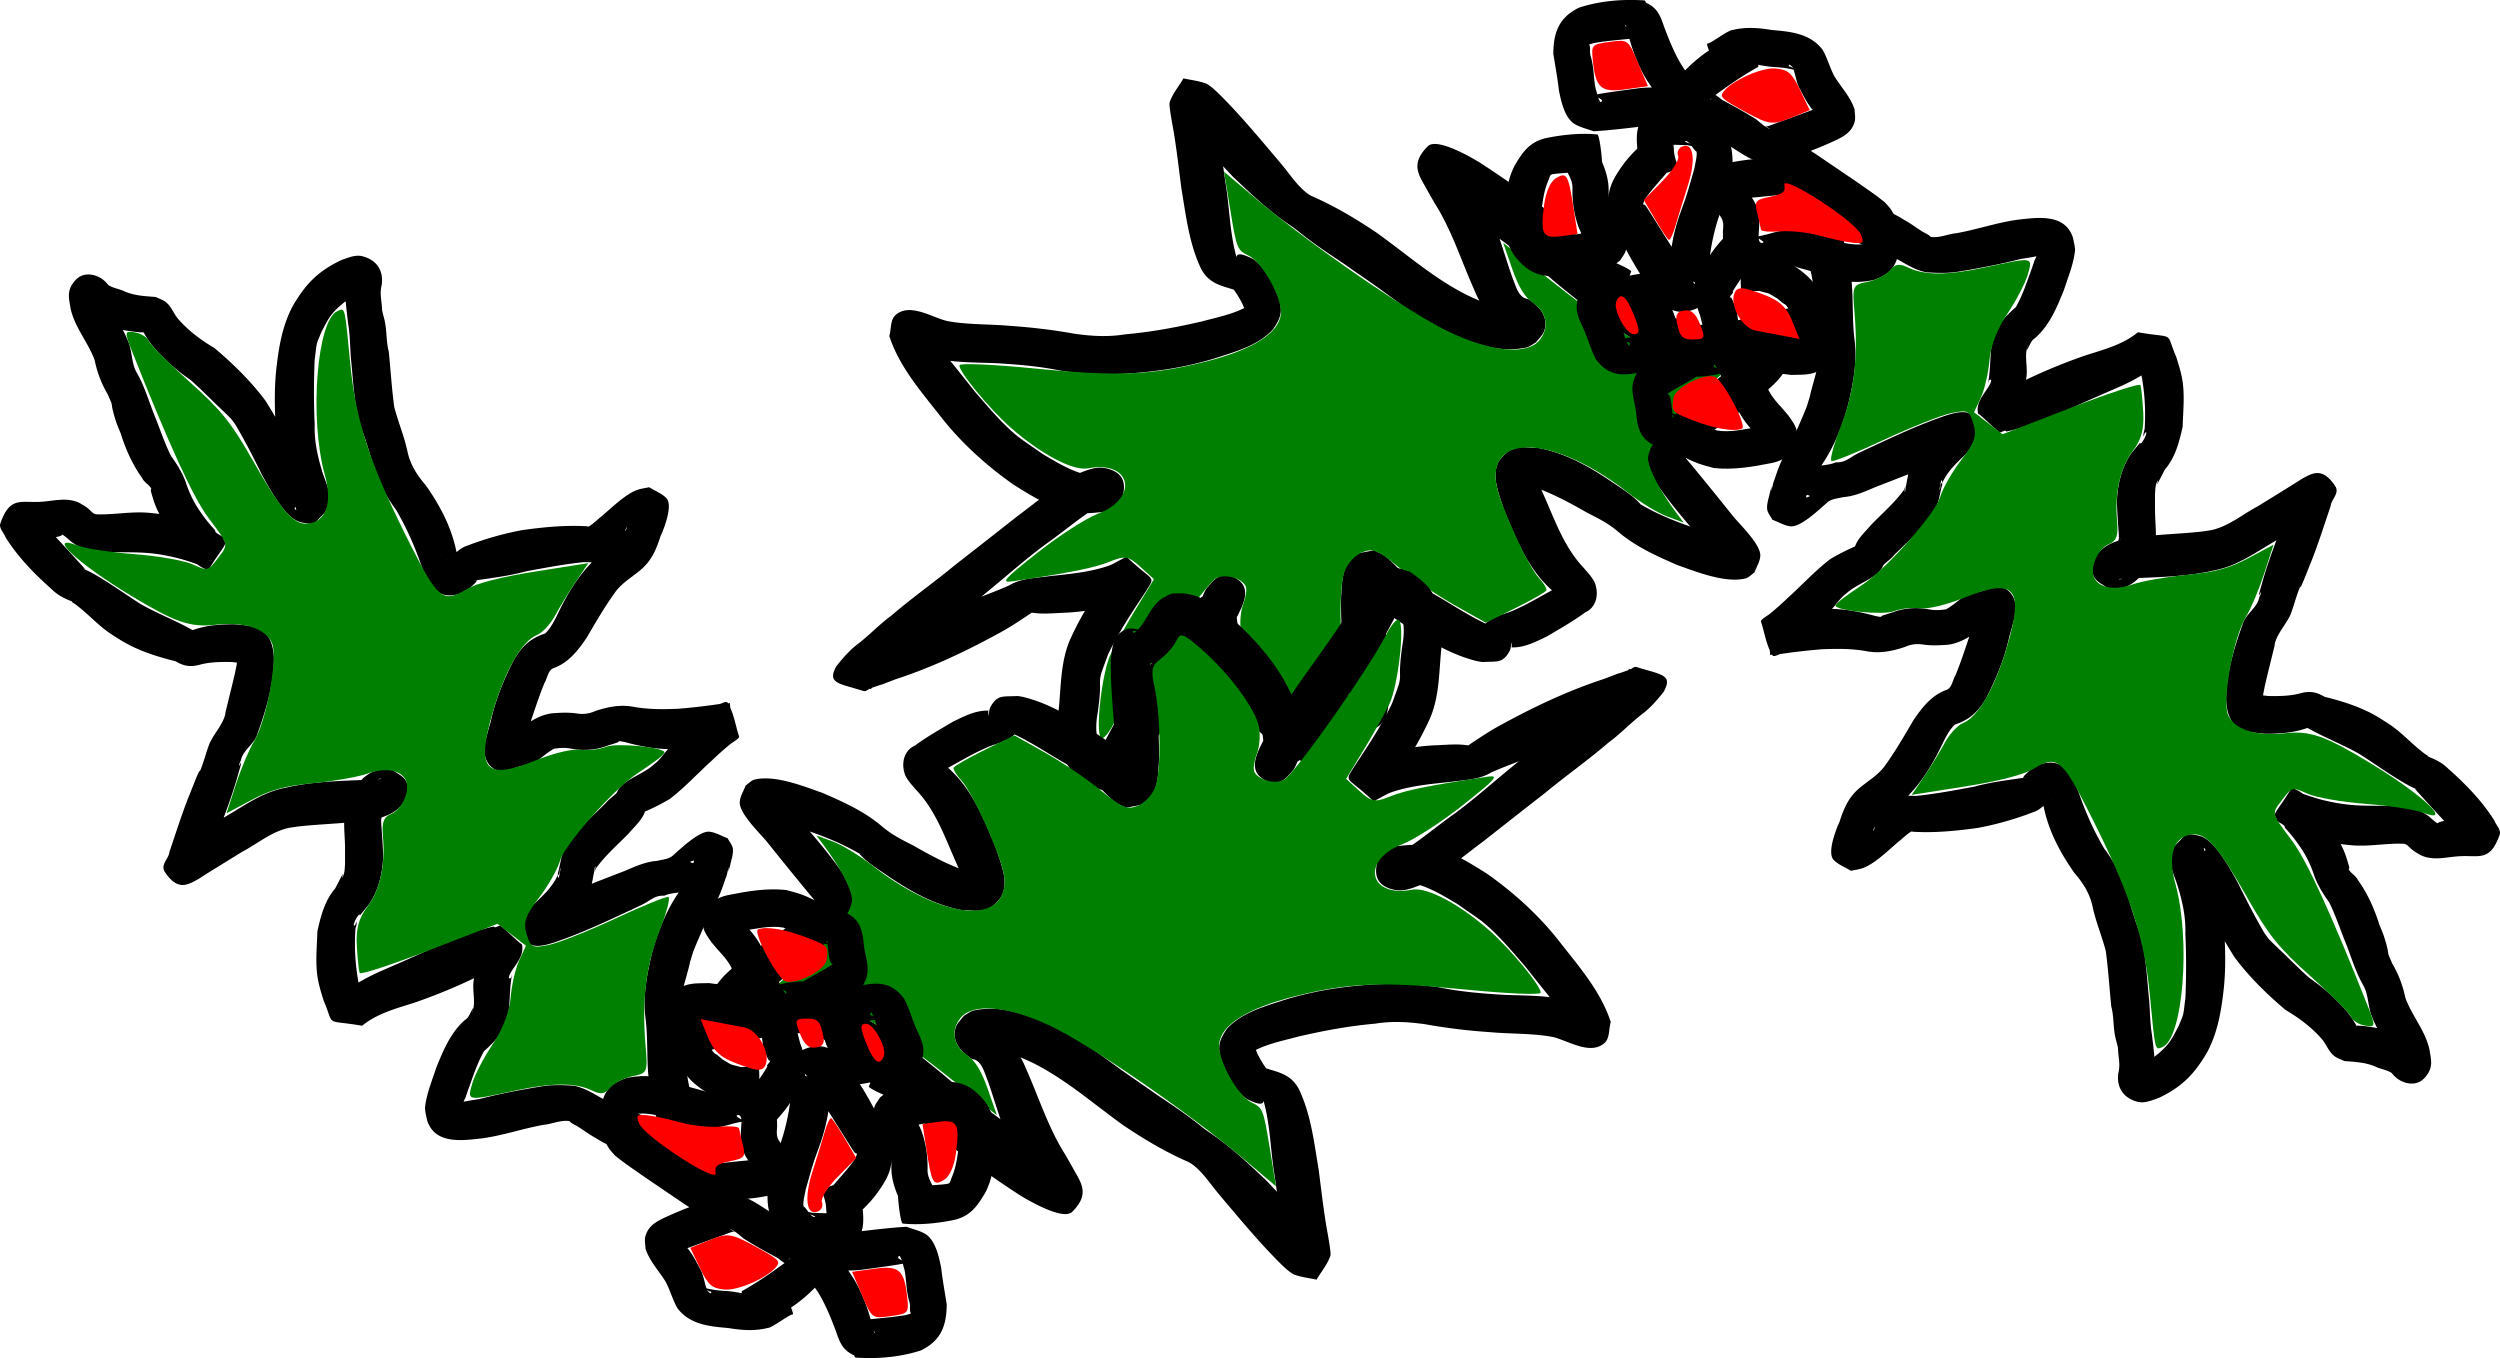 <svg xmlns="http://www.w3.org/2000/svg" viewBox="0 0 787.94 428.03"><path d="M578.635 103.755c-7.906 5.368-17.221 7.709-26.413 9.786-6.816 1-14.009 1.926-20.84.5-2.638-.55-3.505-.98-5.999-1.911-8.55-3.353-16.135-8.564-23.518-13.933-2.149-1.67-4.325-3.305-6.446-5.008-10.406-8.356-4.525-4.095-15.512-12.463-8.072-6.148-16.281-12.052-24.209-18.392 8.185-.85-9.791-4.68-7.067-6.256 1.44-.833 3.521 1.296 4.97.476 2.147-1.216 2.301-4.795 4.53-5.856 1.07-.51 1.775 1.585 2.54 2.49 1.215 1.438 2.256 3.015 3.384 4.522 6.617 8.76 8.988 19.453 12.546 29.592 1.033 2.336 1.827 6.597 4.96 6.923 3.4 2.126 6.694 5.626 5.118 10.11-.483 1.372-1.692 2.367-2.539 3.55-1.029.549-1.948 1.396-3.087 1.645-9.073 1.988-18.242-1.725-26.294-5.453-7.36-3.45-13.688-8.595-20.252-13.294-3.518-2.52-7.112-4.932-10.64-7.436-4.287-2.894-8.62-5.725-12.707-8.901-1.653-1.285-3.153-2.564-4.905-3.692-6.427-4.358-12.073-9.749-17.691-15.075-1.76-1.898-3.561-3.757-5.279-5.693-2.534-2.855-6.295-7.44-8.692-10.542a125.177 125.177 0 01-2.835-3.836c-.407-.57-1.852-1.72-1.154-1.753 1.805-.086 3.46 1.04 5.19 1.561 1.511-1.17 2.647-3.208 4.534-3.511.93-.15.77 1.72 1.088 2.607 2.7 7.537 3.735 15.384 4.851 23.27 1.288 7.725 1.302 15.72 3.46 23.29.119-2.082 3.995.016 5.154.506 3.614 2.65 6.031 6.65 7.601 10.791 1.8 4.732 1.778 7.292-1.382 11.572-4.35 4.61-10.518 6.524-16.383 8.414-8.445 2.788-17.248 4.39-26.096 5.126-8.176.729-16.38.557-24.486-.69-6.471-1.344-13.041-1.881-19.62-2.29-4.574-.224-9.224-.176-13.783-.63-2.863-.286-4.422-.791-7.194-1.495-3.212-.619-5.907-2.468-8.835-3.772-.263-.117-1.122-.19-.835-.223 6.978-.784 3.978 1.595 7.63-4.21.434.272.958.437 1.304.815.82.893 1.403 1.98 2.142 2.94 4.017 5.22 8.235 10.292 12.284 15.488 4.27 4.902 8.483 10.033 13.558 14.15 1.065.864 6.764 4.782 7.876 5.552 5.366 3.194 10.954 6.64 17.32 7.06.522.035-1.044-.064-1.566-.097.128.014.396-.086.384.043-.022.257-.378.386-.443.636-.76 2.903-1.715 5.062.814 7.48.62.593 2.072-.088 2.486.663.3.546-1.147.485-1.72.727-5.842 3.689-11.084 8.208-16.74 12.174-6.432 4.776-12.37 10.154-18.6 15.181-6.545 5.544-13.59 10.437-20.467 15.545-3.934 2.572-7.554 5.55-11.298 8.375-2.181 1.42-4.011 3.19-5.655 5.19-.177.158-.524.712-.53.475-.203-7.414 8.236 9.901-7.394-7.5-.479-.534 1.112-.91 1.707-1.31 2.774-1.86 4.543-2.731 7.555-4.384 10.517-4.81 21.15-9.392 31.757-14.017 3.883-1.758 7.933-3.076 11.798-4.862 3.828-2.305 8.394-2.27 12.691-2.913 6.04-.637 12.09-1.158 17.9-3.018 1.893-.543 3.519-1.644 5.258-2.507.393-.195.9-.803 1.218-.501 8.541 8.11 9.152 5.635 6.103 10.679-4.286 6.476-8.635 12.95-11.98 19.973-.309.84-1.993 5.346-2.253 6.335-.511 1.94-.22 2.94-.315 5.03-.122 2.66-.385 4.386-.708 6.998-.75 3.908-.667 7.849.833 11.545.45 1.198 1.582 1.199 2.464 1.86 3.17 2.38.432.72 2.105 1.702 2.367-8.049-5.442.927-5.821-1.005-.169-.857.848-1.527 1.249-2.304 2.702-5.235 5.47-10.34 8.459-15.424 6.933-11.57 14.94-22.485 23.504-32.896 1.62.484 1.551-3.407 3.081-3.401.431.001-.388.861-.248 1.268.695 2.013.934 4.587 2.687 5.796 1.545 1.065 3.747-.23 5.623-.262-.63 4.06.797 8.45 2.26 12.193 3.747 7.409 9.49 13.435 15.445 19.102 2.915 2.234 5.433 5.14 8.727 6.869.515.27 2.24.545 1.658.545-3.193.001-1.977-1.245-2.752-.396 1.262-3.44 3.87-6.546 6.641-9.056.874-.501 1.637-1.288 2.62-1.503 2.082-.454 4.247-.574 6.374-.458.826.046 3.093.703 2.299.934-1.298.376-2.72-.758-4.03-.431-1.148.286-1.68 1.872-2.831 2.142-.48.112-.437-.884-.656-1.325a146.39 146.39 0 01-3.001-31.766c.279-3.967.21-8.21 2.512-11.664.438-.658.879-1.44 1.61-1.74 1.981-.809 4.166-.982 6.249-1.473 1.032.532 2.126.956 3.095 1.596 2.334 1.54 4.25 4.056 6.366 5.862 2.758 2.354 3.658 2.821 6.77 4.918 7.378 3.867 14.14 8.97 21.914 12.048 2.79.926-.619-.333-3.282.496-.762.237-1.223 1.046-1.704 1.682-.308.408-.428 1.872-.626 1.4-.43-1.02 2.038-4.233 2.139-4.39 2.259-2.537 5.48-3.167 8.497-4.31 1.068-.406 3.388-1.547 4.303-1.984 3.841-1.993 7.578-4.177 11.389-6.229l1.588-.9c.112-.01.378-.137.335-.033-.334.82-.98 1.497-1.273 2.332-.81 2.31.724 3.034-2.74.703-8.044-6.697-11.928-16.623-15.83-26.035-1.358-4.56-4.589-11.446-1.012-15.975 1.145-1.45 2.664-2.806 4.439-3.32 2.367-.687 4.928-.074 7.392-.11 8.777 1.655 16.57 6.143 23.839 11.145 2.504 1.705 5.116 3.317 7.307 5.432 1.745 1.683.542.92 2.076 1.749 5.577 3.18 11.623 5.446 17.703 7.484 3.735 1.25 7.345 3.01 11.197 3.908.609.142 1.604-.357 1.863.212.24.531-1.195-.141-1.749.039-.544.177-.937.658-1.406.986-4.93-1.222-.705 3.796-2.179 4.688-.307.186-.671-.278-.951-.503-2.432-1.948-4.557-4.366-6.617-6.68-4.96-5.747-9.95-11.515-14.182-17.83-3.082-4.916-3.846-9.027.33-13.567 1.682-2.731 3.502-5.268 5.689-7.617 4.295-3.622 8.77-7.015 13.058-10.645 4.014-3.66 9.176-6.14 12.41-10.603 1.783-4.19 3.257-6.45 6.93-9.293 2.199-1.697 4.71-2.888 7.18-4.124.646-.51 7.84 8.62 7.194 9.13-2.149 1.237-4.43 2.154-6.528 3.463-.416.222-.818.475-1.249.667-.27.121-.702-.078-.874.163-1.054 1.474-1.184 3.553-2.07 5.1-1.252 2.352-1.505 3.133-3.351 5.223-3 3.397-6.943 5.91-10.428 8.747-4.23 3.36-8.757 6.277-13.075 9.523-2.722 2.143-4.412 5.235-6.741 7.764-.16-.674.01.214.044-.846.109-3.331-.21-1.744 2.072.658a1383.155 1383.155 0 0113.906 17.123c2.184 2.681 8.844 8.984 8.602 12.572-.124 1.829-1.227 3.455-1.841 5.183-.95.632-1.74 1.628-2.85 1.897-6.349 1.543-15.497-2.121-21.386-4.205-6.616-2.87-13.263-5.85-18.793-10.586-2.891-2.482-6.179-4.172-9.588-5.871-6.305-3.622-12.796-7.072-19.794-9.151 2.248-1.017 2.134-.474 2.933-3.36.118-.427-.445-1.502-.039-1.327.46.198.194.985.351 1.461.775 2.338 1.813 4.577 2.786 6.834 3.54 7.95 6.454 16.467 12.58 22.875 1.09 1.291 3.06 3.358 3.626 5.057 1.146 3.445.3 7.406-3.188 8.975-3.8 2.815-7.959 5.116-12.007 7.547-3.597 1.704-7.101 3.616-11.184 3.465.078-.47.25-1.876.088-1.428-.328.908-.317 1.948-.804 2.78-2.143 3.664-3.71 3.024-8.151 3.251-.7.036-1.389-.187-2.083-.281-9.466-2.339-17.737-7.93-25.71-13.353-3.477-2.976-6.508-5.849-9.318-9.456-.41-.527-.809-1.062-1.216-1.591-.093-.122-.437-.378-.285-.36.42.05.786.312 1.18.467 1.551-.502 3.167-.837 4.654-1.507.525-.236-.05-1.82.502-1.654.318.096.01.666.032.997.138 2.027.372 4.047.497 6.075.84 10.733 2.148 21.47 2.078 32.242-.57 3.57-.384 7.38-4.563 9.345-1.778.836-3.927-.11-5.892-.137-.077-.002-.302.063-.226.048 3.765-.743 4.427.224 3.38-1.022-3.873 2.855-4.765 8.134-8.823 10.902-1.156.532-2.202 1.466-3.468 1.596-8.534.878-14.927-4.736-20.864-9.933-7.266-6.89-13.642-14.681-17.403-24.074-1.979-7.028-3.752-14.815.237-21.478 2.155-2.408 4.184-5.613 8.791-3.424 5.832 2.771 2.767 8.526 1.02 12.013-6.167 11.906-14.513 22.475-22.088 33.492-3.494 4.993-6.675 10.287-10.4 15.112-1.514 1.962-4.935 6.088-7.482 6.532-2.138.373-4.255-.857-6.383-1.285-3.116-2.22-6.261-4.401-7.848-8.058-2.19-5.252-2.933-10.76-2.16-16.433.728-7.356.585-14.884 3.55-21.803 3.551-7.795 8.057-15.262 13.775-21.673 4.347-4.638 1.77-3.257 11.228 4.238.218.172-.397.39-.618.558-.512.392-1.05.75-1.577 1.123-3.01 2.131-1.483 1.18-4.857 2.97-6.47 2.887-13.394 4.071-20.463 4.326-3.167.146-6.419.458-9.525-.075-3.621 2.437-7.259 4.888-11.137 6.911-10.254 5.59-20.82 10.523-31.946 14.147-11.927 4.588 1.45-.47-7.76 2.8-.735.262-1.431 1.096-2.175.862-7.93-2.5-11.616-2.335-8.571-7.855 2.072-2.593 4.241-5.117 6.925-7.107 3.615-2.794 6.728-6.152 10.435-8.853 6.49-5.592 13.522-10.511 20.117-15.98 6.467-5.012 12.893-10.077 19.324-15.133 6.24-4.641 12.196-9.736 19.04-13.473 3.416-1.28 6.314-2.805 10.336-1.477 4.789 1.583 5.049 5.207 3.828 9.213-.676 2.215-3.474 3.242-5.167 4.169-2.161.154-4.317.46-6.484.462-8.25.004-15.832-4.82-22.535-9.017-8.896-6.25-16.94-13.586-23.573-22.243-6-7.61-12.551-15.24-15.58-24.6.662-2.212.254-5.109 1.987-6.633 4.58-4.03 11.838 1.016 16.46 1.95 6.43 1.176 13.008.891 19.506 1.48 6.867.463 13.688 1.273 20.466 2.493 5.308.757 10.556 1.068 15.87.187 8.184-.717 16.195-2.2 24.199-4.065 4.42-1.198 9.106-2.116 13.212-4.141.145-.005.346-.13.434-.014.3.392.176.972.294 1.452.02.085-.036-.171-.068-.252-.182-.463-.384-.918-.571-1.378-.134-.329-.262-.66-.393-.99-.798-1.62-1.78-3.318-2.847-4.718-4.31-1.305-7.804-2.035-10.225-6.44-3.84-7.968-4.819-16.855-6.274-25.486-.751-5.891-1.44-11.796-2.389-17.66-.096-.591-1.618-8.462-1.318-9.385.902-2.78 2.91-5.068 4.366-7.603 2.305.518 4.69.76 6.917 1.553 1.779.633 5.316 4.373 6.227 5.308 4.873 4.999 9.405 10.32 13.906 15.65 1.46 1.734 2.94 3.449 4.378 5.2 2.614 3.184 5.14 7.165 8.771 9.293 7.207 3.112 13.993 7.144 20.502 11.513 9.523 6.772 18.302 14.635 28.842 19.864 4.057 1.879 8.019 3.673 12.336 4.875.854.238 2.171-.157 2.584.627 2.632 5.008-4.388-1.522-1.272 1.232-.12.658-.37 1.305-.362 1.973.032 3.133 1.637 2.53-.291 2.005-5.396-2.549-8.694-7.04-10.924-12.522-4.082-9.115-7.046-18.757-12.453-27.241-.842-1.487-1.7-2.964-2.525-4.46-2.438-4.419-5.25-7.868.373-13.472 2.946-2.936 14.388 3.923 16.517 5.221 8.816 5.741 17.306 11.787 25.38 18.556 7.777 6.521 7.585 6.805 14.565 13.475 1.827 1.746 3.693 3.451 5.54 5.177 5.923 5.015 11.968 10.373 19.29 13.229 5.034 1.296 10.124.334 15.171-.542 8.824-1.97 17.69-3.728 26.167-6.96.671-.424 6.67 9.076 5.997 9.5z"/><path d="M326.997 174.19c6.75-5.327 15.277-10.832 18.951-12.233 13.195-5.033 10.63-16.982-3.082-14.351-4.634.889-14.693-4.407-24.238-12.76-6.79-5.943-16.854-18.214-16.205-19.757.285-.677 10.734-.221 23.22 1.012 26.598 2.628 37.304 2.203 54.485-2.157 14.678-3.725 22.94-8.94 23.562-14.872.526-5.012-5.719-16.363-10.182-18.51-3.551-1.708-3.753-2.206-5.703-14.106l-2.02-12.335 10.184 8.613c17.32 14.647 48.848 36.331 61.164 42.068 13.25 6.172 24.165 7.126 28.04 2.453 3.216-3.876 2.391-8.745-1.992-11.769-2.608-1.798-4.566-5.007-6.565-10.754l-2.848-8.19 16.638 13.153c21.447 16.953 34.979 24.335 45.604 24.881 4.48.23 8.316.762 8.525 1.183.208.42-2.48 2.883-5.975 5.473-10.383 7.695-19.74 19.29-19.116 23.687.52 3.663 3.87 9.958 8.862 16.65l2.342 3.14-5.217-1.932c-2.859-1.048-8.37-4.396-12.235-7.421-19.973-15.64-39.364-19.065-41.652-7.367-.696 3.56.34 7.476 4.648 17.586 3.05 7.154 6.909 14.47 8.577 16.26 1.668 1.79 2.849 3.692 2.623 4.227-.225.536-4.617 3.05-9.76 5.587l-9.35 4.614-9.911-5.576c-5.451-3.067-13.332-8.418-17.514-11.893-6.445-5.356-8.194-6.077-11.488-4.735-2.22.905-4.597 3.453-5.545 5.944-1.898 4.99-1.722 22.581.319 31.722 1.128 5.057.765 6.63-1.999 8.65-1.857 1.36-4.05 3.864-4.874 5.566-1.37 2.833-2.051 2.615-8.018-2.564-8.649-7.507-17.172-19.06-18.138-24.586-.428-2.452-.109-6.22.71-8.376s1.19-4.648.827-5.541c-1.197-2.937-7.663-4.34-9.98-2.167-5.477 5.137-26.343 34.996-31.439 44.99-1.728 3.388-3.64 5.58-4.248 4.87-1.805-2.106.333-20.632 3.04-26.347 1.377-2.907 5.016-9.422 8.086-14.477l5.58-9.192-4.247-3.87c-3.752-3.419-4.88-3.613-9.668-1.662-4.714 1.92-12.068 3.41-30.539 6.187-3.944.593-2.976-.53 7.767-9.008z" fill="green"/><path d="M563.914 42.37c5.579 6.646 9.667 14.3 13.096 22.223 3.577 7.978 5.74 16.313 6.647 24.978.42 5.686.153 11.376.785 17.046 1.04 7.34-.423 14.594-2.15 21.704-2.228 7.743-5.4 15.258-10.589 21.486-.31.38-.598.781-.932 1.14-1.587 1.712-1.902 2.159.215-1.678.351-.637-.32 1.42-.469 2.133-.437 2.908-1.426 5.607-2.287 8.421-.17.555-.495 2.254-.474 1.674.157-4.18 1.297-.342-.4-4.36 8.926-1.383-4.947-1.287-4.296-2.885.494-1.211 5.199-4.758 6.356-5.696 2.558-2.347 6.304-1.51 9.175-2.848 2.697.14 3.958-1.108 6.118-2.357.85-.491 1.757-.875 2.635-1.313 7.382-3.434 14.727-6.96 22.365-9.8 1.862-.582 10.602-4.496 11.944-.724 2.422 6.81 1.027 7.921-1.664 11.225-3.028 2.878-6.097 5.602-7.835 9.477-.139-3.029-1.08 2.88-.787 2.17.282-.685.007-1.7.604-2.136.494-.36-.05 1.227-.178 1.825-1.09 5.084-.776 4.006-2.551 7.637-3.328 5.143-8.09 9.014-12.344 13.329-.905 1.138-2.154 1.912-3.163 2.937-.328.334-.336.647-.567 1.019-.542.87-.81 1.024-1.626 1.854-2.906 2.363-6.58 3.542-9.403 5.989-.529.46-1.098.877-1.586 1.38-1.124 1.155-2.04 2.5-3.134 3.683-2.23 2.41-4.73 4.527-7.12 6.771-3.694 3.08-7.545 6.75-12.396 7.782-.216-3.77-1.1-7.56-.65-11.308.09-.745 1.388-.578 2.106-.794 4.798-1.446 9.791-2.022 14.768-2.332 5.725-.448 11.346.588 16.836 2.093.396.08 1.51.338 1.893.278.137-.021.154-.253.282-.304 1.422-.558 2.922-.866 4.348-1.465 3.592-1.093 7.145-1.229 10.804-.512 1.813.3 3.266.172 5.055-.072 1.848-1.019 3.481-2.435 5.166-3.706 2.608-1.489 5.684-1.524 8.307-2.933 4.94-1.746 8.629 1.573 8.508 6.755-.043 1.837-1.891 7.897-1.979 8.22-1.515 6.992-4.185 13.544-7.48 19.865-2.516 4.182-5.1 6.587-9.744 8.123-1.882 1.825-3.059 4.316-4.208 6.68-2.687 5.55-5.876 10.915-10.157 15.377-2.488 3.28-6.346 4.81-9.455 7.314-.28.235-.62.413-.841.705-.15.197-2.08 5.814-.473 2.274-.93.07-1.798 7.621-2.807 8.924-.37.476.436-1.153.438-1.756.006-2.049-2.732-3.071-4.288-4.404-.432-.165-1.258-.033-1.297-.494-.05-.572.737-.883 1.145-1.287 2.553-2.531 5.443-4.724 8.349-6.826 2.654-1.636 5.428-3.682 8.635-4.028.893-.096 1.796.001 2.694.002 6.205-.616 12.316-1.8 18.448-2.935 5.312-1.461 10.775-2.068 16.197-2.89-.243-.116-.535.201-.754.075-.498-.286 3.163-3.277 3.337-3.42 8.376-3.892 11.577 1.312 14.174 8.38 2.069 5.998 4.673 11.824 7.884 17.299 3.094 4.12 5.411 8.59 7.119 13.433 1.13 4.62 2.652 9.133 4.241 13.611 1.809 6.271 2.096 12.84 2.713 19.306.452 4.144.34 8.341 1.036 12.455.389 3.554.935 7.082.885 10.664-1.18-2.37.38 2.96-.307 2.486-.416-.289-.405-.95-.747-1.324-.482-.529-2.54-1.999-2.481-2.2.12-.406.61-.586.916-.88 2.798-2.014 5.625-4.07 7.59-6.966.934-1.377 1.624-2.906 2.453-4.35 1.915-4.617 1.45-3.055 2.238-9.165.256-6.722.297-13.452-.03-20.171.166-4.98-.824-9.765-2.269-14.489-.507-2.15-3.707-9.016-2.628-10.935 1.312-2.33 3.48-4.061 5.22-6.092 1.638.321 3.368.332 4.911.964 4.529 1.854 9.082 10.505 11.366 14.608 2.649 5.422 5.375 10.762 8.436 15.961.506.65.967 1.337 1.518 1.948.527.584 4.333 4.182 4.668 4.509 2.61 2.553 5.16 5.105 7.898 7.523 4.52 3.083 8.526 6.67 12.05 10.845a28.553 28.553 0 013.174 5.008c.084.17.388.619.223.525-.397-.226-.756-.512-1.134-.768-1.436-1.454 7.539.24 7.792.313.881.25 1.724.62 2.586.93a33.17 33.17 0 018.313 4.637c3.615 3.108-.036-.966-3.71 1.681-2.81 2.023-1.53 5.866-2.227 3.501-2.199-5.104-5.296-9.288-7.387-14.497-1.332-3.165-1.005-6.97-2.765-9.95-2.345-4.098-3.677-8.664-5.398-13.04-1.782-4.34-3.226-8.83-5.311-13.04-1.862-2.6-3.486-5.19-4.635-8.2-.922-2.879-2.151-5.61-3.761-8.165-1.655-2.544-3.467-4.942-5.561-7.136.257-1.101-2.907-1.815-2.843-2.81.02-.31.716.517.896.263 6.617-9.299 2.242-11.09 7.026-8.4 5.436 2.086 11.087 3.41 16.887 3.833 5.5.352 11.02-.033 16.498.626a15.068 15.068 0 016.44 2.548c1.146.796 2.06 1.9 3.277 2.571.263-.924 6.965-1.385 7.637-1.42 2.6-.08 1.762-.154 4.535.215.583.078 2.149-.117 1.738.304-5.674 5.832-5.374 2.807-5.294 6.85-4.518-4.467-8.834-9.108-13.087-13.826-.14-.154-2.339-2.55-2.6-2.89-.239-.31 1.368.537.441.053-.867-.454-1.762-.852-2.63-1.305-5.422-2.99-10.415-6.714-15.664-10.01-4.897-2.733-10.13-4.805-15.056-7.473-.343-.193-.698-.365-1.03-.578-.543-.35-2.178-1.373-1.58-1.126.443.184.86.428 1.314.583.356.122 1.148-.13 1.103.243-.05.409-.786.248-1.178.372-4.073 1.444-8.534 1.76-12.826 1.746-7.837-.523-12.175-1.855-12.528-10.966.117-8.114 2.445-15.823 5.15-23.387.866-3.345 4.58-5.182 5.252-8.49.195-.573.605-1.115.585-1.72-.012-.374-.623 1.316-.61.942.033-.97.42-1.894.674-2.83 1.44-5.322 3.215-10.304 5.148-15.447 1.934-4.453 3.417-9.15 5.69-13.455.58-1.1 1.301-2.121 1.912-3.205 3.216-4.117-1.267.58.105 2.959 2.974 5.153 8.61 2.448 4.99 5.615-4.399 3.556-9.141 6.656-13.982 9.572-5.1 3.013-10.06 6.493-15.8 8.217-1.57.472-3.193.75-4.79 1.125-8.844 1.74-17.851 1.777-26.813 2.168-.423.064-.854.088-1.268.193-.07.017.133.096.203.076.397-.115.905-.134 1.15-.468.632-.869 1.144-1.878 1.332-2.937.35-1.978-1.822-3.334-2.868-4.392-.375-.195-.927-.21-1.124-.584-.12-.228.375-.36.514-.577.121-.19.145-.43.256-.626.693-1.215.95-1.896 1.17-3.31-.249.59-.121 1.907-.746 1.768-.624-.138.084-1.276.085-1.915 0-.665-.031-1.33-.081-1.992-.238-3.147-.455-6.253-.547-9.41.167-5.299 1.416-10.746 4.462-15.18.257-.373 2.293-2.814 2.853-3.488.158 1.402 2.809-3.792 1.674-3.2-.372.193-.516 1.52-.595 1.108-.15-.78.237-1.57.356-2.354.36-5.876.008-11.768-1.152-17.534-.161-.662-.315-1.325-.484-1.985-.043-.169-1.633-6.018-1.185-5.837 2.708 1.092 5.295 2.464 7.942 3.696-5.448 5.777-12.91 8.34-19.962 11.511-9.4 4.08-18.723 8.95-28.816 11.093-.318-.826-1.642.605-2.217.139-2.239-1.812-4.214-3.937-6.474-5.721-.961-.76 2.416 4.234.7 2.082-.346-.434-.451-1.015-.677-1.523-1.199-3.587 1.27-6.22 3.075-9.06.808-1.27 1.245-2.545.459-2.251-.444.165-.42.85-.63 1.274.875-4.022.597-8.131 1.204-12.183.834-3.618 2.428-6.979 5.081-9.608 5.633-5.58-1.958 2.34 2.587-2.446 2.164-3.833 3.517-8.125 5.039-12.253 1.893-5.615-.206.352 1.965-5.069.202-.505.067-1.849.52-1.546.461.31-.327 1.067-.417 1.615-.047.29.182-.57.176-.862-.033-.149-.202-.556-.097-.446.415.434 1.3 1.883 1.275 1.913-.568.66-6.327 1.432-6.969 1.541-6.315 1.645-12.704 2.85-19.133 3.923-3.53.639-7.203.533-10.776.262-4.324-.872-7.776-3.7-11.694-5.491-.97-.44-1.925-.917-2.91-1.322-2.12-.872-4.352-1.458-6.46-2.356-4.138-1.763-7.946-3.995-11.695-6.452-4.788-3.452-9.28-7.346-12.978-11.961-1.196-2.377-2.235-2.818-4.316-4.268-1.532-.932-.74-.51-2.377-1.264-.739-.355 4.282-10.805 5.021-10.45 2.6 1.436 1.399.687 3.622 2.212 2.124 1.717 4.645 3.124 6.019 5.584 3.4 3.537 7.645 6.177 11.502 9.165 3.068 2.012 6.23 4.008 9.572 5.546 5.205 2.396 2.256.531 7.423 3.138.961.485 1.86 1.085 2.788 1.627 2.074 1.166 3.666 2.416 5.637 3.63.058.036 2.253 1.076 2.288 1.523 2.678.45 5.551-.912 8.178-1.161 6.525-1.146 12.83-3.377 19.419-4.263 6.26-.69 14.71-1.977 17.288 5.552.23 1.05.789 3.303.676 4.306-.48 4.254-2.213 8.341-3.505 12.38-2.157 5.302-4.4 10.78-8.692 14.743-.823.705-1.038.735-1.49 1.438-.562.871-2.311 4.799-1.037.968-1.647 3.583.334 7.91-.9 11.637-1.157 4.736-.764 5.315-3.028 8.78-.388.595-.905 1.096-1.373 1.63-.269.307-.9 1.295-.838.892.799-5.24 1.95-1.58.558-4.842-2.449-2.27 2.208 4.123.81 3.444-8.195-3.979-8.622-3.547-5.1-5.776 9.055-4.95 18.475-9.155 28.248-12.489 5.637-1.787 11.526-3.345 16.187-7.177 12.179 2.103 8.486-.58 12.122 7.914.69 2.287 1.433 4.535 1.84 6.9.852 4.958.277 9.993.131 14.977-1.097 4.901-2.282 9.543-5.56 13.434-.398.646-2.202 4.301-2.419 4.559-.238.282.423-1.383.196-1.091-.874 1.127-.803 2.854-.92 4.133-.004 1.321-.02 4.601.009 5.975.108 5.227.984 10-1.22 15.073-2.115 3.938-5.308 8.355-10.222 8.853-1.173.12-2.357-.086-3.535-.129-1.296-.975-2.894-1.643-3.887-2.924-.695-.896-1.045-2.148-.922-3.275.568-5.194 4.414-7.6 8.872-8.925 8.56-1.801 17.338-1.71 26.007-2.708 1.099-.189 2.216-.288 3.296-.566 5.15-1.324 9.327-4.906 13.953-7.332 4.607-2.865 9.256-5.661 13.819-8.598 3.74-2.109 6.648-3.665 10.587 2.158 1.572 2.324-1.26 4.233-1.407 6.338-1.984 5.819-3.816 11.694-6.075 17.414-1.09 2.62-2.036 5.302-3.235 7.874-.08.17-.336.215-.408.389-1.156 2.766-1.833 5.713-2.928 8.504-.249.634-.631 1.207-.947 1.81-1.601 2.656-3.578 4.96-4.187 8.105.614-1.755.308-.96-.48 2.317-.807 3.36-1.667 6.714-2.429 10.085-.196.868-.353 1.745-.53 2.618-.147.665.193 1.753-.444 1.996-.617.237-.983-.9-1.555-1.231-.45-.261-.996-.312-1.473-.521-.2-.088.42.13.637.155 1.42.156 2.855.138 4.269.362 3.295.054 6.735.046 9.93-.771 3.531-1.036 5.61-.33 7.93 1.014 6.02 1.505 11.934 3.371 17.278 6.637 1.35.881 2.743 1.7 4.05 2.644 3.744 2.702 6.785 6.197 10.542 8.883.266.194.606.316.799.582.08.11-.534-.088-.406-.04 2.549.962 4.798 2.024 6.77 4.008 5.437 4.809 10.669 10.179 14.519 16.345.55 1.463 2.164 2.913 1.649 4.389-2.915 8.346-6.262 6.566-12.023 6.78-4.354.107-8.664 1.68-12.871-.307-1.215-.727-2.06-1.142-3.093-2.062-.88-.784-1.283-1.553-2.61-1.554-5.533-.15-11.073 1.038-16.625.44-7.678-.715-15.314-2.453-21.766-6.9-3.304-3.525-2.2-1.732 3.38-11.075.254-.425.951.284 1.406.48 1.659.715 3.063 2.02 4.255 3.339 2.477 2.622 4.433 5.533 6.523 8.46 2.218 3.144 4.173 6.46 5.286 10.174.092.306.71 2.235.744 2.746.01.148-.221.283-.158.418.584 1.244 2.222 1.96 2.78 3.238 3.093 4.287 5.243 9.09 6.822 14.13 1.1 2.702 1.272 2.923 2.085 5.715.224.769.392 1.553.588 2.33.083.493.111.999.249 1.48.258.904.793 1.713 1.059 2.615 2.05 3.435 3.429 7.038 4.238 10.969 2.058 5.692 6.348 10.393 7.62 16.432.517 3.257 1.347 5.776-1.707 8.977-2.8 2.934-7.452 1.49-9.612-1.01-.272-.231-.432-.59-.736-.778-1.532-.945-3.537-1.171-5.131-1.986-3.127-1.31-6.306-1.417-9.642-1.694-.901-.42-1.854-.746-2.704-1.262-2.138-1.299-2.86-3.848-4.393-5.663-3.3-3.752-7.16-6.644-11.47-9.187-5.863-4.956-11.441-10.403-16.033-16.57-3.3-5.217-6.296-10.632-9.187-16.087-1.538-2.94-3.053-5.894-4.712-8.768-.381-.66-.85-1.272-1.177-1.96-.15-.316-.537-.835-.24-1.02.699-.433 1.628-.232 2.442-.348 1.213-1.862 2.636-3.603 3.638-5.586.12-.238-.29-.786-.5-.623-.048.036 2.092 6.038 2.307 6.86 2.152 5.399 3.78 11.036 3.99 16.882.549 7.366.76 14.794-.174 22.14-.765 6.403-2.012 12.882-5.149 18.596-4.066 6.89-7.945 10.81-15.244 14.263-2.033.676-4.329 1.753-6.584 1.175-4.53-1.162-6.698-4.615-6.072-9.005.746-2.983-.054-5.027-.109-8.014-.263-1.228-.641-2.43-.893-3.661-.632-3.096-.388-6.324-1.221-9.396-.578-5.826-.945-11.674-1.725-17.466-1.22-4.66-3.11-9.107-4.126-13.82-.865-4.217-3.01-7.598-5.808-10.827-4.245-6.047-7.77-12.546-9.418-19.817-.158-.756-.856-3.447-.514-3.752.29-.26.763.171 1.152.196.616.038 2.456-.171 1.84-.202-1.981 1.59-3.523 3.716-6.062 4.514a100.205 100.205 0 01-17.3 4.923c-6.858.963-13.756 1.634-20.69 1.214-.218-.73-3.921 2.87-4.4 3.122-3.04 2.594-7.498 6.981-11.2 8.321-1.226.444-2.54.583-3.81.874-1.794-1.127-3.878-1.887-5.38-3.38-2.16-2.149.462-8.971 1.588-11.675.131-.316-.169.664-.253.996 1.649-5.094 2.972-9.086 7.286-12.452 2.662-2.182 5.636-3.91 7.635-6.82 3.263-4.545 6.044-9.394 8.886-14.206 2.718-4.006 5.705-7.832 10.436-9.514 1.678-.636 1.908-3.272 2.785-4.616 2.522-6.179 4.352-12.587 6.66-18.845.767.629-.5-.292.99-1.357.246-.175.555.246.817.397 1.625.936 3.116 2.134 4.843 2.864.457.193 1.083-.497 1.475-.193.3.233-.655.384-.983.576-2.08.796-4.398 1.138-6.288 2.306-3.076 2.176-6.267 4.282-10.115 4.682-2.557.191-5.086.299-7.635-.075-2.007-.316-3.85-.095-5.741.762-3.946 1.325-7.974 2.14-12.133 1.33-4.588-.831-9.322-.799-13.962-.605-4.38.339-8.71.847-13.055 1.49-.875.13-2.169 1.13-2.626.373-1.95-3.23-2.417-7.147-3.626-10.72.387-.807 2.062-1.687 2.715-2.213a83.075 83.075 0 005.882-5.218c4.472-4.023 8.534-8.496 13.314-12.15 2.398-1.421 5.44-2.972 7.783-3.958.887-2.627 3.407-4.817 5.23-6.98 3.456-3.543 7.261-6.809 10.17-10.838 1.219-2.7.083-.462.263.504.093.496.244-.98.342-1.474.64-3.208.96-6.07 2.647-8.882 2.601-4.376 5.85-8.089 9.906-11.195 3.863-3.257-1.23.428 2.307 7.073.61 1.143 2.598.366 3.782.892.253.112-.43.35-.669.49-1.92 1.128-3.346 1.762-5.402 2.762-7.273 3.229-14.701 6.034-22.113 8.906-3.31 1.41-6.583 2.928-10.221 3.19-1.938.496-3.959.5-5.396 2.043-2.261 1.964-8.067 7.507-11.176 7.153-2.014-.229-3.814-1.375-5.721-2.063-.547-1.128-1.518-2.137-1.64-3.384-.163-1.67.479-3.325.824-4.967.149-.704.335-1.411.655-2.055.189-.38-.44 1.628-.253 1.247.53-1.077.533-2.362 1.066-3.442 1.119-3.392 2.286-6.714 4.312-9.669 2.056-4.444 4.082-8.928 5.898-13.456 2.888-9.466-.564 2.085 2.093-7.586.936-3.408 2-6.736 1.353-10.328a158.674 158.674 0 01-1.037-16.998c-.362-3.096-.738-6.34-1.606-9.343-1.22-4.215-3.022-8.298-4.576-12.391-3.19-7.56-7.11-14.735-10.688-22.104-.493-.63 8.413-7.598 8.905-6.968zM520.363 11.295c-5.983 1.135-12.087 1.236-18.093 2.286-2.154.712-1.217.259-1.166 1.158.217 3.804-.314-1.168.141 2.664 1.125 3.389.964 6.997 1.64 10.453.459 1.336.634 2.941 1.414 4.157.382.595.652-.44.593-.49-.82-.687-1.87-1.041-2.805-1.562 4.747-.907 9.552-1.48 14.34-2.15 2.755-.334 5.522-.22 8.285-.167.475.01.95.02 1.424.016.255-.001.865-.263.764-.03-.161.374-.689.435-1.033.653-2.644-1.786-.83 3.069-2.101 3.205-.565.06-4.417-5.76-4.832-6.416-2.72-4.45-4.471-9.359-5.808-14.372-.41-.888-.337-1.956-.747-2.847-.053-.114-.163.286-.07.37 1.22 1.088 2.424 2.245 3.865 3.017 1.107.593 2.19-.631 1.34.225-.662.464-7.228-8.886-6.567-9.35 1.58-.809 4.26-2.468 6.13-1.892 5.037 1.554 6.065 4.237 7.447 8.32 1.541 4.066 3.15 8.124 5.407 11.857 1.872 2.962 5.934 8.02 5.356 11.682-.237 1.507-1.158 2.823-1.737 4.235-.827.62-1.581 1.353-2.482 1.86-3.266 1.842-7.68.925-11.201 1.407-5.875.653-11.73 1.45-17.613 1.785-1.912-.715-3.951-1.155-5.737-2.145-3.373-1.87-4.503-7.365-5.196-10.788-.434-3.885-1.155-7.692-1.753-11.555.066-6.67 1.764-11.357 8.088-14.472C504.361.24 511.25-.307 518.276.127c.79-.148 2.875 11.02 2.086 11.167zM504.706 53.536c-4.54.434-9.082.794-13.627 1.157-2.988.316-2.166.087-3.333 2.816-1.495 3.746-1.655 7.729-2.361 11.648-.381 2.64.74 4.493 2.2 6.53 2.814 1.165.656.322.11-.506-.165-.25.576.196.876.206.708.025 3.444-.472 3.706-.515 3.557-.84 7.098-1.621 10.76-1.808.42-.021 1.105-.389 1.26.001.147.372-.663.447-.994.67l-1.345 1.674c-.19.554-.233 1.184-.571 1.663-.357.504-1.043-.697-1.429-1.18-1.521-1.9-1.078-1.389-2.283-3.935-1.493-3.921-2.107-8.022-2.08-12.194.182-2.36-.896-4.21-2.005-6.183-2.119-1.414-3.567-3.598-4.897-5.718-.335-.738 10.09-5.477 10.425-4.74 1.753 2.293 3.982 4.214 5.3 6.827 1.582 3.348 2.7 6.818 2.583 10.574.068 2.691.688 5.326 1.752 7.805 1.836 3.3 4.76 6.473 3.652 10.63-.314 1.18-1.211 2.12-1.817 3.18-.84.6-1.61 1.318-2.523 1.801-1.904 1.008-4.306.735-6.358 1.09-.905.155-1.797.378-2.69.591-1.014.243-2.021.519-3.032.778-8.315 1.295-13.311 1.262-18.88-6.13-2.524-4.136-3.925-8.558-3.19-13.462.632-4.994 1.103-9.993 3.437-14.57 2.602-4.447 4.876-7.682 10.261-8.788 5.167-1.014 10.558-1.581 15.807-1.072.789-.09 2.075 11.07 1.286 11.161z"/><path d="M527.972 51.194c-2.88 3.828-6.316 7.151-9.143 11.02-.289.49-1.004 1.613-.917 2.331.012.102.2-.136.292-.092.217.1.393.286.537.477.42.557.763 1.169 1.144 1.753 4.388 6.92 8.746 13.859 12.922 20.915.447.636.802 1.346 1.34 1.906.136.14.122-.529-.066-.582-1.873-.531-3.796-1.05-5.743-1.065-.669-.005-1.081 1.137-1.738 1.006-.462-.092-.191-.927-.22-1.397-.057-.897-.024-1.797-.036-2.695-.044-6.447 1.41-12.734 3.65-18.74 1.633-4.204 2.788-8.535 4.016-12.865.09-.783 1.366-5.55.404-5.573-.69-.516-2.45-3.906-3.422-2.967.774.417 1.811.537 2.323 1.252.294.411-1.007-.097-1.511-.116-2.294-.09-4.599-.154-6.894-.209 2.348-1.83 2.291-3.073 2.645 1.235.037 2.164.644 4.131 1.574 6.055.21.778-10.802 3.75-11.012 2.97-1.12-2.897-1.92-5.872-2.075-8.995-.569-5.762.05-10.226 6.202-12.424 5.58-.679 11.115-.458 16.328 1.888 2.96 2.266 5.268 4.975 6.644 8.488 1.147 3.922 1.079 7.991.125 11.969-1.281 4.474-2.693 8.9-4.167 13.315-1.528 5.235-2.523 10.632-2.689 16.09-.3 3.067-.465 9.794-4.099 11.24-6.392 2.545-9.782-.57-13.276-4.71-4.943-7.076-9.325-14.602-12.672-22.57-1.784-5.24-2.301-8.943.379-13.988 2.63-4.66 6.11-8.727 10.399-11.96.498-.62 9.254 6.419 8.756 7.038z"/><path d="M554.135 21.085c-5.053 2.802-9.816 6.158-14.459 9.594-.233.262-.496.5-.698.787-.085.12.263-.157.342-.281.03-.046.477-1.463 1.026-1.376.52.083 2.178 1.485 2.362 1.629 3.695 1.982 7.34 3.984 10.89 6.233.817.67 2.197 1.884 3.214 2.487.328.194 1.356.688 1.038.478-1.954-1.29-1.927-.565-.502-.903 4.383-1.63 8.79-3.193 13.17-4.828 1.631-.5 3.169-1.294 4.793-1.81.657-.209-.914 1.046-1.26 1.643-.286.493-.389 1.071-.583 1.607-2.573-1.075-4.819-5.679-6.079-8.105-1.31-2.068-1.382-4.658-2.326-6.848-.193-.446-.677-.697-1-1.06-.89 1.059-.068-.136 1.887 1.866.23.236-.622-.222-.942-.3a26.046 26.046 0 00-1.705-.338c-1.464-.25-2.091-.27-3.644-.407-3.23-.076-6.449-1.173-9.684-.982-2.407 1-4.45 2.608-6.866 3.653-.715.354-5.722-9.751-5.008-10.105.727.323 6.52-4.293 8.004-4.264 4.1-1.017 8.169-.69 12.314-.001 5.912.515 12.117 1.068 16.027 6.25 1.562 2.719 2.286 5.728 3.79 8.47 2.143 3.413 5.01 6.417 6.287 10.306.016 1.255.347 2.545.049 3.764-1.019 4.168-4.967 5.456-8.355 7.038a139.916 139.916 0 01-15.222 5.6c-2.16.32-4.266.902-6.455.233-3.446-1.053-6.372-3.243-9.39-5.108-3.93-2.414-8.082-4.53-11.666-7.455-5.58-5.043-7.304-9.716-2.435-16.299 4.831-4.975 10.893-9.178 17.621-11.067.7-.386 6.163 9.514 5.463 9.9z"/><path d="M561.918 61.333c-4.674.468-9.324.989-14.015 1.298 2.967-1.887 1.52-3.696 4.443-.034 2.657 3.989 2.22 7.603 1.876 12.056.146 2.824 1.9 1.845 1.518 1.496-.748-.683-1.736-1.044-2.604-1.567 2.545-.164 4.928-1.117 7.398-1.675 4.671-.74 9.401.459 13.933 1.555 4.09 1.41 7.94 2.878 12.316 2.563 2.516-1.57.934.21.68.214-.094.001-.073-.973-.077-1.878-.262-1.823-.477-4.412-2.638-4.705-2.998-1.638-5.509-3.989-8.463-5.693-2.944-2.06-5.843-4.232-8.971-6.011-2.64-1.386-4.962-3.245-7.5-4.784-.587-.584 7.678-8.868 8.264-8.284 2.55 1.568 5.066 3.192 7.512 4.921 3.02 2.035 6.026 4.088 9.037 6.134 3.165 2.218 6.402 4.35 9.398 6.79.655.764 1.394 1.463 1.964 2.293 2.07 3.009 2.677 6.81 2.72 10.375-.295 6.286-1.998 9.9-8.376 11.924-5.925 1.134-10.928.522-16.427-1.956-3.124-.992-6.363-1.68-9.425-2.734-3.903.732-7.529 2.579-11.615 2.407-1.897-.776-3.926-1.286-5.692-2.327-3.488-2.056-4.155-6.983-4.158-10.581.171-2.34.383-3.704-1.308-5.61-2.849-4.62-4.971-9.922-.128-14.327.846-.77 1.947-1.2 2.92-1.8 5.271-1.052 10.769-1.77 16.132-1.22.789-.092 2.075 11.069 1.286 11.16z"/><path d="M554.345 79.742c-2.684 4.111-5.756 7.91-8.255 12.153.512.47-1.096 1.326-.841 2.004.04.108.163-.311.254-.238.35.284.915 1.86 1.14 2.255 1.322 2.21.77 7.225 2.639 8.877 3.133-.354.478.561-.365-1.213-.205-.432.937.186 1.408.27 3.57.632.598.01 4.841.982 3.07 1.022 6.35 1.238 9.428 2.21 1.008.31 2.455-.043 3.614-.394-.122-.17-.516.2-.6.018-.296-.644-.105-1.42-.277-2.107-.283-1.13-.478-1.457-.946-2.535-1.23-1.806-2.01-4.116-3.44-5.776-.308-.358-.79-.52-1.162-.813-.526-.416-1.017-.874-1.525-1.31-3.67-2.152-1.714-1.267-5.864-2.452-1.75.2-3.597.163-5.386-.004-.793-.044-.18-11.26.614-11.215-.113 1.604 1.503-.108 3.347-.106 6.75-.101 12.129 2.448 17.07 7.041 3.383 3.548 5.95 7.737 7.805 12.276 1.702 5.8 1.849 11.805-2.992 16.182-.748.445-1.451.977-2.245 1.335-2.517 1.135-5.372.866-8.037.995-3.443-.48-6.972-.705-10.352-1.636-2.226-1.15-3.786-.593-6.089-1.318-4.511-1.42-7.316-2.808-9.701-6.766-1.223-3.03-1.837-6.163-2.687-9.304-1.66-4.172-2.277-8.371-.197-12.575 2.412-5.418 5.696-9.837 10.045-13.875.498-.619 9.254 6.42 8.756 7.039zM514.104 85.611c-1.597 4.171-3.709 8.112-5.812 12.044-1.048 2.419.125-.284.375.01.303.356 1.341 2.685 1.518 3.068 1.19 1.662 1.931 7.225 3.3 8.253.499-1.766.234-.09-2.71-2.377-.18-.14.45.065.676.06 1.408-.032 2.886-.513 4.252-.784 1.312.05 2.622-.714 3.915-.745.31-.007-.397.245-.423.272-.23.236-.44.492-.661.738-.156.21-.267.798-.469.63-.293-.241-.072-.757-.139-1.131-.265-1.498-.95-2.874-1.588-4.238a148.526 148.526 0 01-5.113-10.795l-.674-2.703c-.127-.82 11.474-2.607 11.6-1.787l.444 1.373c1.59 3.682 3.256 7.326 4.83 11.015 1.386 3.718 2.322 7.475 1.585 11.459-.439.884-.768 1.832-1.317 2.652-1.811 2.701-5.048 3.483-8.005 4.102-6.422 1.426-11.928 2.98-16.702-3.49-1.524-2.963-2.453-6.14-3.714-9.22-1.945-4.176-3.327-6.58-1.453-11.358 1.643-3.983 3.52-7.953 5.997-11.48.313-.728 10.601 3.705 10.288 4.432z"/><path d="M538.167 116.095c-3.842 3.537-8.85 5.334-13.071 8.31 1.495-1.27 1.767 3.787 1.845 4.35.298 1.334.036 2.931.598 4.217.232.532.33-1.24.038-1.742-.296-.509-.936-.715-1.403-1.073 5.305.876 9.891 3.706 14.872 5.51 4.429.761 9.047-.478 13.442-1.143.714-.118 1.428-.24 2.143-.355 1.566-.255.338-.16-.344.805-.783 1.109-1.09 2.849-1.717 2.659-.46-.14-.74-.612-1.111-.918-3.337-3.03-5.674-6.726-7.14-10.958-.508-2.541-2.337-4.496-3.612-6.715-.27-.516-1.908-4.193-2.47-4.087-.207.039-.145.518.033.63 1.066.662 2.294 1.02 3.441 1.53.124-.005.485-.06.37-.015-2.755 1.068-5.687 1.47-8.614 1.626l-1.869-.073c-.809.103-2.272-11.34-1.463-11.442l1.59.142c3.075.703 5.856-.786 8.856-1.38 1.878.579 3.852.904 5.633 1.735 2.434 1.136 3.808 5.023 5.106 7.197 1.55 2.606 3.258 5.136 4.089 8.093 1.53 3.064 4.161 5.322 6.261 7.981 1.105 1.623 2.604 3.428 2.722 5.523.307 5.453-3.174 8.443-8.049 9.442-5.973 1.188-12.079 2.229-18.182 1.567-2.018-.549-3.304-.852-5.29-1.593-3.397-1.266-6.428-3.417-10.04-4.137-1.75-.825-3.674-1.353-5.248-2.477-3.35-2.393-3.652-6.304-3.991-9.97-.82-4.72-2.306-7.747.696-12.412 4.064-4.86 9.082-7.302 14.848-9.701.627-.497 7.658 8.376 7.03 8.874z"/><path d="M527.42 125.496c.444-3.142 8.87-7.637 12.804-6.83 2.568.526 10.652 15.692 8.773 16.458-2.489 1.014-8.668-.022-15.135-2.538-7.001-2.723-7.052-2.78-6.443-7.09zM546.693 92.341c.669-1.588 1.944-1.863 4.7-1.014 8.82 2.715 11.312 4.554 13.52 9.974l2.247 5.514-4.88-.924c-2.683-.509-6.674-1.262-8.869-1.675-4.351-.819-8.376-7.934-6.718-11.875zM553.833 67.198c-.923-3.818-.601-4.23 4.045-5.178 4.083-.834 4.945-1.545 4.512-3.719-.704-3.533 22.41 11.432 24.113 15.612 1.08 2.652.791 2.936-2.63 2.585-2.116-.216-6.76-1.217-10.322-2.223-3.562-1.006-9.152-1.613-12.422-1.349-3.27.264-6.023.016-6.119-.55-.096-.567-.626-2.897-1.177-5.178zM543.191 28.892c2.661-3.503 12.143-7.72 16.431-7.309 3.975.382 5.185 1.444 7.736 6.794l3.024 6.342-6.083 2.48c-5.491 2.236-6.827 2.075-13.697-1.654-8.02-4.354-8.696-4.962-7.411-6.653zM523.915 57.112c3.23-3.281 5.461-6.852 4.995-7.996-.463-1.137.105-2.454 1.264-2.926 3.608-1.47 4.397 4.15 1.747 12.45-1.398 4.375-3.145 10.06-3.883 12.63-.738 2.57-1.671 4.51-2.075 4.312-.403-.198-2.342-3.101-4.309-6.451l-3.576-6.09 5.837-5.93zM509.419 95.036c1.32-3.135 3.065-1.854 5.452 4.004 2.038 5.001 2.062 6.286.121 6.325-2.458.05-6.662-7.742-5.573-10.328zM528.48 101.502c-.47-2.353.183-3.353 2.374-3.643 2.235-.294 3.521.827 4.94 4.308 1.735 4.257 1.579 4.717-1.635 4.822-3.904.127-4.716-.658-5.68-5.487zM502.003 18.95c-.48-4.81-.333-4.969 5.319-5.747 5.774-.795 5.833-.752 8.943 6.582l3.13 7.382-7.09.985c-7.755 1.078-9.423-.412-10.302-9.203zM486.639 64.743c.544-4.25 2.017-7.573 3.824-8.632 3.376-1.976 3.838-1.155 5.535 9.843l1.204 7.808-5.049.67c-5.962.792-6.693-.492-5.514-9.69z" fill="red"/><path d="M580.52 188.833c1.197-.932 4.206-3.04 6.688-4.685 7.43-4.926 22.785-22.301 24.265-27.457.759-2.644 3.74-7.887 6.622-11.65 4.28-5.586 4.994-7.682 3.885-11.416-1.257-4.237-1.77-4.49-6.975-3.426-3.09.631-12.593 4.398-21.116 8.37-8.523 3.973-16.008 7.009-16.632 6.746-.624-.263.625-5.006 2.775-10.54 4.297-11.058 5.653-21.881 4.492-35.836-.75-9.002-.696-9.136 4.09-10.113 2.668-.545 5.83-2.17 7.025-3.611 1.737-2.095 2.932-2.256 5.952-.803 4.99 2.4 12.545 2.364 23.984-.115 15.427-3.343 15.144-3.39 13.521 2.262-.765 2.667-3.66 8.229-6.434 12.36-3.145 4.685-5.267 10.21-5.64 14.682-.329 3.944-1.553 9.236-2.72 11.76l-2.124 4.59 4.489 3.452 4.49 3.452 21.496-8.307c11.823-4.57 21.701-7.805 21.952-7.19.25.614.65 4.445.888 8.512.312 5.316-.59 8.74-3.21 12.179-4.043 5.31-5.843 13.286-5.023 22.258.41 4.486-.203 6.223-2.53 7.171-3.465 1.412-6.077 7.175-4.74 10.457 1.366 3.352 6.452 4.292 12.173 2.251 2.851-1.017 10.478-2.361 16.95-2.986 9.03-.871 13.587-2.11 19.607-5.33l7.842-4.193-2.936 9.053c-1.614 4.978-4.212 11.148-5.773 13.709-3.893 6.39-7.527 26.211-5.65 30.818 1.875 4.6 8.728 6.863 17.76 5.866 8.107-.896 12.695.683 26.855 9.245 16.835 10.178 26.842 19.615 16.658 15.708-2.402-.921-10.476-2.145-17.943-2.72s-15.72-2.028-18.339-3.228c-4.63-2.121-4.846-2.07-7.805 1.818-3.55 4.668-3.687 4.078 3.033 13.07 4.616 6.178 12.502 23.41 23.858 52.135 2.511 6.351 2.464 6.678-.87 6.101-1.938-.335-3.915-1.57-4.393-2.744s-6.233-6.941-12.788-12.816c-10.068-9.025-13.15-12.848-19.856-24.64-9.094-15.986-12.901-20.416-17.252-20.069-5.929.473-8.033 6.366-5.519 15.453 4.925 17.797 2.467 48.913-4.074 51.578-2.382.971-2.199 1.745-3.991-16.846-1.751-18.157-6.518-32.362-19.32-57.58-8.325-16.398-10.03-17.709-17.277-13.288-3.028 1.848-10.918 3.882-21.592 5.568l-16.82 2.656 3.912-5.793c2.151-3.186 5.097-7.995 6.546-10.687 1.449-2.691 4.02-5.457 5.711-6.147 4.798-1.955 10.077-11.153 13.914-24.243 5.369-18.314 2.44-21.685-13.337-15.349-5.932 2.383-11.66 3.753-14.248 3.408-2.38-.317-6.089.115-8.24.96-3.165 1.242-17.617-.123-18.27-1.727-.095-.231.807-1.182 2.003-2.114z" fill="green"/><g><path d="M209.32 324.265c7.907-5.368 17.222-7.709 26.414-9.786 6.816-1 14.009-1.926 20.84-.5 2.638.55 3.505.98 5.999 1.911 8.55 3.353 16.135 8.564 23.518 13.933 2.149 1.67 4.325 3.305 6.446 5.008 10.406 8.356 4.525 4.095 15.512 12.463 8.072 6.148 16.281 12.052 24.209 18.392-8.185.85 9.791 4.68 7.067 6.256-1.44.833-3.521-1.296-4.97-.476-2.147 1.216-2.301 4.795-4.53 5.856-1.07.51-1.775-1.585-2.54-2.49-1.215-1.438-2.256-3.015-3.384-4.522-6.617-8.76-8.988-19.453-12.546-29.592-1.033-2.336-1.827-6.597-4.96-6.923-3.4-2.126-6.694-5.626-5.118-10.11.483-1.372 1.692-2.367 2.539-3.55 1.029-.549 1.948-1.396 3.087-1.645 9.073-1.988 18.242 1.725 26.294 5.453 7.36 3.45 13.688 8.595 20.252 13.294 3.518 2.52 7.112 4.932 10.64 7.436 4.287 2.894 8.62 5.725 12.707 8.901 1.653 1.285 3.153 2.564 4.905 3.692 6.427 4.358 12.073 9.749 17.691 15.075 1.76 1.898 3.561 3.757 5.279 5.693 2.534 2.855 6.295 7.44 8.692 10.542a125.177 125.177 0 012.835 3.836c.407.57 1.852 1.72 1.154 1.753-1.805.086-3.46-1.04-5.19-1.561-1.511 1.17-2.647 3.208-4.534 3.511-.93.15-.77-1.72-1.088-2.607-2.7-7.537-3.735-15.384-4.851-23.27-1.288-7.725-1.302-15.72-3.46-23.29-.119 2.082-3.995-.016-5.154-.506-3.614-2.65-6.031-6.65-7.601-10.791-1.8-4.732-1.778-7.292 1.382-11.572 4.35-4.61 10.518-6.524 16.383-8.414 8.445-2.788 17.248-4.39 26.096-5.126 8.176-.729 16.38-.557 24.486.69 6.471 1.344 13.041 1.881 19.62 2.29 4.574.224 9.224.176 13.783.63 2.863.286 4.422.791 7.194 1.495 3.212.619 5.907 2.468 8.835 3.772.263.117 1.122.19.835.223-6.978.784-3.978-1.595-7.63 4.21-.434-.272-.958-.437-1.304-.815-.82-.893-1.403-1.98-2.142-2.94-4.017-5.22-8.235-10.292-12.284-15.488-4.27-4.902-8.483-10.033-13.558-14.15-1.065-.864-6.764-4.782-7.876-5.552-5.366-3.194-10.954-6.64-17.32-7.06-.522-.035 1.044.064 1.566.097-.128-.014-.396.086-.384-.043.022-.257.378-.386.443-.636.76-2.903 1.715-5.062-.814-7.48-.62-.593-2.072.088-2.486-.663-.3-.546 1.147-.485 1.72-.727 5.842-3.689 11.084-8.208 16.74-12.174 6.432-4.776 12.37-10.154 18.6-15.181 6.545-5.544 13.59-10.437 20.467-15.545 3.934-2.572 7.554-5.55 11.298-8.375 2.181-1.42 4.011-3.19 5.655-5.19.177-.158.524-.712.53-.475.203 7.414-8.236-9.901 7.394 7.5.479.534-1.112.91-1.707 1.31-2.774 1.86-4.543 2.731-7.555 4.384-10.517 4.81-21.15 9.392-31.757 14.017-3.883 1.758-7.933 3.076-11.798 4.862-3.828 2.305-8.394 2.27-12.691 2.913-6.04.637-12.09 1.158-17.9 3.018-1.893.543-3.519 1.644-5.258 2.507-.393.195-.9.803-1.218.501-8.541-8.11-9.152-5.635-6.103-10.679 4.286-6.476 8.635-12.95 11.98-19.973.309-.84 1.993-5.346 2.253-6.335.511-1.94.22-2.94.315-5.03.122-2.66.385-4.386.708-6.998.75-3.908.667-7.849-.833-11.545-.45-1.198-1.582-1.199-2.464-1.86-3.17-2.38-.432-.72-2.105-1.702-2.367 8.049 5.442-.927 5.821 1.005.169.857-.848 1.527-1.249 2.304-2.702 5.235-5.47 10.34-8.459 15.424-6.933 11.57-14.94 22.485-23.504 32.896-1.62-.484-1.551 3.407-3.081 3.401-.431-.001.388-.861.248-1.268-.695-2.013-.934-4.587-2.687-5.796-1.545-1.065-3.747.23-5.623.262.63-4.06-.797-8.45-2.26-12.193-3.747-7.409-9.49-13.435-15.445-19.102-2.915-2.234-5.433-5.14-8.727-6.869-.515-.27-2.24-.545-1.658-.545 3.193-.001 1.977 1.245 2.752.396-1.262 3.44-3.87 6.546-6.641 9.056-.874.501-1.637 1.288-2.62 1.503-2.082.454-4.247.574-6.374.458-.826-.046-3.093-.703-2.299-.934 1.298-.376 2.72.758 4.03.431 1.148-.286 1.68-1.872 2.831-2.142.48-.112.437.884.656 1.325a146.39 146.39 0 013.001 31.766c-.279 3.967-.21 8.21-2.512 11.664-.438.658-.879 1.44-1.61 1.74-1.981.809-4.166.982-6.249 1.473-1.032-.532-2.126-.956-3.095-1.596-2.334-1.54-4.25-4.056-6.366-5.862-2.758-2.354-3.658-2.821-6.77-4.918-7.378-3.867-14.14-8.97-21.914-12.048-2.79-.926.619.333 3.282-.496.762-.237 1.223-1.046 1.704-1.682.308-.408.428-1.872.626-1.4.43 1.02-2.038 4.233-2.139 4.39-2.259 2.537-5.48 3.167-8.497 4.31-1.068.406-3.388 1.547-4.303 1.984-3.841 1.993-7.578 4.177-11.389 6.229l-1.588.9c-.112.01-.378.137-.335.033.334-.82.98-1.497 1.273-2.332.81-2.31-.724-3.034 2.74-.703 8.044 6.697 11.928 16.623 15.83 26.035 1.358 4.56 4.589 11.446 1.012 15.975-1.145 1.45-2.664 2.806-4.439 3.32-2.367.687-4.928.074-7.392.11-8.777-1.655-16.57-6.143-23.839-11.145-2.504-1.705-5.116-3.317-7.307-5.432-1.745-1.683-.542-.92-2.076-1.749-5.577-3.18-11.623-5.446-17.703-7.484-3.735-1.25-7.345-3.01-11.197-3.908-.609-.142-1.604.357-1.863-.212-.24-.531 1.195.141 1.749-.039.544-.177.937-.658 1.406-.986 4.93 1.222.705-3.796 2.179-4.688.307-.186.671.278.951.503 2.432 1.948 4.557 4.366 6.617 6.68 4.96 5.747 9.95 11.515 14.182 17.83 3.082 4.916 3.846 9.027-.33 13.567-1.682 2.731-3.502 5.268-5.689 7.617-4.295 3.622-8.77 7.015-13.058 10.645-4.014 3.66-9.176 6.14-12.41 10.603-1.783 4.19-3.257 6.45-6.93 9.293-2.199 1.697-4.71 2.888-7.18 4.124-.646.51-7.84-8.62-7.194-9.13 2.149-1.237 4.43-2.154 6.528-3.463.416-.222.818-.475 1.249-.667.27-.121.702.078.874-.163 1.054-1.474 1.184-3.553 2.07-5.1 1.252-2.352 1.505-3.133 3.351-5.223 3-3.397 6.943-5.91 10.428-8.747 4.23-3.36 8.757-6.277 13.075-9.523 2.722-2.143 4.412-5.235 6.741-7.764.16.674-.01-.214-.044.846-.109 3.331.21 1.744-2.072-.658a1383.155 1383.155 0 01-13.906-17.123c-2.184-2.681-8.844-8.984-8.602-12.572.124-1.829 1.227-3.455 1.841-5.183.95-.632 1.74-1.628 2.85-1.897 6.349-1.543 15.497 2.121 21.386 4.205 6.616 2.87 13.263 5.85 18.793 10.586 2.891 2.482 6.179 4.172 9.588 5.871 6.305 3.622 12.796 7.072 19.794 9.151-2.248 1.017-2.134.474-2.933 3.36-.118.427.445 1.502.039 1.327-.46-.198-.194-.985-.351-1.461-.775-2.338-1.813-4.577-2.786-6.834-3.54-7.95-6.454-16.467-12.58-22.875-1.09-1.291-3.06-3.358-3.626-5.057-1.146-3.445-.3-7.406 3.188-8.975 3.8-2.815 7.959-5.116 12.007-7.547 3.597-1.704 7.101-3.616 11.184-3.465-.078.47-.25 1.876-.088 1.428.328-.908.317-1.948.804-2.78 2.143-3.664 3.71-3.024 8.151-3.251.7-.036 1.389.187 2.083.281 9.466 2.339 17.737 7.93 25.71 13.353 3.477 2.976 6.508 5.849 9.318 9.456.41.527.809 1.062 1.216 1.591.093.122.437.378.285.36-.42-.05-.786-.312-1.18-.467-1.551.502-3.167.837-4.654 1.507-.525.236.05 1.82-.502 1.654-.318-.096-.01-.666-.032-.997-.138-2.027-.372-4.047-.497-6.075-.84-10.733-2.148-21.47-2.078-32.242.57-3.57.384-7.38 4.563-9.345 1.778-.836 3.927.11 5.892.137.077.002.302-.063.226-.048-3.765.743-4.427-.224-3.38 1.022 3.873-2.855 4.765-8.134 8.823-10.902 1.156-.532 2.202-1.466 3.468-1.596 8.534-.878 14.927 4.736 20.864 9.933 7.266 6.89 13.642 14.681 17.403 24.074 1.979 7.028 3.752 14.815-.237 21.478-2.155 2.408-4.184 5.613-8.791 3.424-5.832-2.771-2.767-8.526-1.02-12.013 6.167-11.906 14.513-22.475 22.088-33.492 3.494-4.993 6.675-10.287 10.4-15.112 1.514-1.962 4.935-6.088 7.482-6.532 2.138-.373 4.255.857 6.383 1.285 3.116 2.22 6.261 4.401 7.848 8.058 2.19 5.252 2.933 10.76 2.16 16.433-.728 7.356-.585 14.884-3.55 21.803-3.551 7.795-8.057 15.262-13.775 21.673-4.347 4.638-1.77 3.257-11.228-4.238-.218-.172.397-.39.618-.558.512-.392 1.05-.75 1.577-1.123 3.01-2.131 1.483-1.18 4.857-2.97 6.47-2.887 13.394-4.071 20.463-4.326 3.167-.146 6.419-.458 9.525.075 3.621-2.437 7.259-4.888 11.137-6.911 10.254-5.59 20.82-10.523 31.946-14.147 11.927-4.588-1.45.47 7.76-2.8.735-.262 1.431-1.096 2.175-.862 7.93 2.5 11.616 2.335 8.571 7.855-2.072 2.593-4.241 5.117-6.925 7.107-3.615 2.794-6.728 6.152-10.435 8.853-6.49 5.592-13.522 10.511-20.117 15.98-6.467 5.012-12.893 10.077-19.324 15.133-6.24 4.641-12.196 9.736-19.04 13.473-3.416 1.28-6.314 2.805-10.336 1.477-4.789-1.583-5.049-5.207-3.828-9.213.676-2.215 3.474-3.242 5.167-4.169 2.161-.154 4.317-.46 6.484-.462 8.25-.004 15.832 4.82 22.535 9.017 8.896 6.25 16.94 13.586 23.573 22.243 6 7.61 12.551 15.24 15.58 24.6-.662 2.212-.254 5.109-1.987 6.633-4.58 4.03-11.838-1.016-16.46-1.95-6.43-1.176-13.008-.891-19.506-1.48-6.867-.463-13.688-1.273-20.466-2.493-5.308-.757-10.556-1.068-15.87-.187-8.184.717-16.195 2.2-24.199 4.065-4.42 1.198-9.106 2.116-13.212 4.141-.145.005-.346.13-.434.014-.3-.392-.176-.972-.294-1.452-.02-.085.036.171.068.252.182.463.384.918.571 1.378.134.329.262.66.393.99.798 1.62 1.78 3.318 2.847 4.718 4.31 1.305 7.804 2.035 10.225 6.44 3.84 7.968 4.819 16.855 6.274 25.486.751 5.891 1.44 11.796 2.389 17.66.096.591 1.618 8.462 1.318 9.385-.902 2.78-2.91 5.068-4.366 7.603-2.305-.518-4.69-.76-6.917-1.553-1.779-.633-5.316-4.373-6.227-5.308-4.873-4.999-9.405-10.32-13.906-15.65-1.46-1.734-2.94-3.449-4.378-5.2-2.614-3.184-5.14-7.165-8.771-9.293-7.207-3.112-13.993-7.144-20.502-11.513-9.523-6.772-18.302-14.635-28.842-19.864-4.057-1.879-8.019-3.673-12.336-4.875-.854-.238-2.171.157-2.584-.627-2.632-5.008 4.388 1.522 1.272-1.232.12-.658.37-1.305.362-1.973-.032-3.133-1.637-2.53.291-2.005 5.396 2.549 8.694 7.04 10.924 12.522 4.082 9.115 7.046 18.757 12.453 27.241.842 1.487 1.7 2.964 2.525 4.46 2.438 4.419 5.25 7.868-.373 13.472-2.946 2.936-14.388-3.923-16.517-5.221-8.816-5.741-17.306-11.787-25.38-18.556-7.777-6.521-7.585-6.805-14.565-13.475-1.827-1.746-3.693-3.451-5.54-5.177-5.923-5.015-11.968-10.373-19.29-13.229-5.034-1.296-10.124-.334-15.171.542-8.824 1.97-17.69 3.728-26.167 6.96-.671.424-6.67-9.076-5.997-9.5z"/><path d="M460.959 253.83c-6.75 5.327-15.277 10.832-18.951 12.233-13.195 5.033-10.63 16.982 3.082 14.351 4.634-.889 14.693 4.407 24.238 12.76 6.79 5.943 16.854 18.214 16.205 19.757-.285.677-10.734.221-23.22-1.012-26.598-2.628-37.304-2.203-54.485 2.157-14.678 3.725-22.94 8.94-23.562 14.872-.526 5.012 5.719 16.363 10.182 18.51 3.551 1.708 3.753 2.206 5.703 14.106l2.02 12.335-10.184-8.613c-17.32-14.647-48.848-36.331-61.164-42.068-13.25-6.172-24.165-7.126-28.04-2.453-3.216 3.876-2.391 8.745 1.992 11.769 2.608 1.798 4.566 5.007 6.565 10.754l2.848 8.19-16.638-13.153c-21.447-16.953-34.979-24.335-45.604-24.881-4.48-.23-8.316-.762-8.525-1.183-.208-.42 2.48-2.883 5.975-5.473 10.383-7.695 19.74-19.29 19.116-23.687-.52-3.663-3.87-9.958-8.862-16.65l-2.342-3.14 5.217 1.932c2.859 1.048 8.37 4.396 12.235 7.421 19.973 15.64 39.364 19.065 41.652 7.367.696-3.56-.34-7.476-4.648-17.586-3.05-7.154-6.909-14.47-8.577-16.26-1.668-1.79-2.849-3.692-2.623-4.227.225-.536 4.617-3.05 9.76-5.587l9.35-4.614 9.911 5.576c5.451 3.067 13.332 8.418 17.514 11.893 6.445 5.356 8.194 6.077 11.488 4.735 2.22-.905 4.597-3.453 5.545-5.944 1.898-4.99 1.722-22.581-.319-31.722-1.128-5.057-.765-6.63 1.999-8.65 1.857-1.36 4.05-3.864 4.874-5.566 1.37-2.833 2.051-2.615 8.018 2.564 8.649 7.507 17.172 19.06 18.138 24.586.428 2.452.109 6.22-.71 8.376s-1.19 4.648-.827 5.541c1.197 2.937 7.663 4.34 9.98 2.167 5.477-5.137 26.343-34.996 31.439-44.99 1.728-3.388 3.64-5.58 4.248-4.87 1.805 2.106-.333 20.632-3.04 26.347-1.377 2.907-5.016 9.422-8.086 14.477l-5.58 9.192 4.247 3.87c3.752 3.419 4.88 3.613 9.668 1.662 4.714-1.92 12.068-3.41 30.539-6.187 3.944-.593 2.976.53-7.767 9.008z" fill="green"/><path d="M224.042 385.65c-5.579-6.646-9.667-14.3-13.096-22.223-3.577-7.978-5.74-16.313-6.647-24.978-.42-5.686-.153-11.376-.785-17.046-1.04-7.34.423-14.594 2.15-21.704 2.228-7.743 5.4-15.258 10.589-21.486.31-.38.598-.781.932-1.14 1.587-1.712 1.902-2.159-.215 1.678-.351.637.32-1.42.469-2.133.437-2.908 1.426-5.607 2.287-8.421.17-.555.495-2.254.474-1.674-.157 4.18-1.297.342.4 4.36-8.926 1.383 4.947 1.287 4.296 2.885-.494 1.211-5.199 4.758-6.356 5.696-2.558 2.347-6.304 1.51-9.175 2.848-2.697-.14-3.958 1.108-6.118 2.357-.85.491-1.757.875-2.635 1.313-7.382 3.434-14.727 6.96-22.365 9.8-1.862.582-10.602 4.496-11.944.724-2.422-6.81-1.027-7.921 1.664-11.225 3.028-2.878 6.097-5.602 7.835-9.477.139 3.029 1.08-2.88.787-2.17-.282.685-.007 1.7-.604 2.136-.494.36.05-1.227.178-1.825 1.09-5.084.776-4.006 2.551-7.637 3.328-5.143 8.09-9.014 12.344-13.329.905-1.138 2.154-1.912 3.163-2.937.328-.334.336-.647.567-1.019.542-.87.81-1.024 1.626-1.854 2.906-2.363 6.58-3.542 9.403-5.989.529-.46 1.098-.877 1.586-1.38 1.124-1.155 2.04-2.5 3.134-3.683 2.23-2.41 4.73-4.527 7.12-6.771 3.694-3.08 7.545-6.75 12.396-7.782.216 3.77 1.1 7.56.65 11.308-.09.745-1.388.578-2.106.794-4.798 1.446-9.791 2.022-14.768 2.332-5.725.448-11.346-.588-16.836-2.093-.396-.08-1.51-.338-1.893-.278-.137.021-.154.253-.282.304-1.422.558-2.922.866-4.348 1.465-3.592 1.093-7.145 1.229-10.804.512-1.813-.3-3.266-.172-5.055.072-1.848 1.019-3.481 2.435-5.166 3.706-2.608 1.489-5.684 1.524-8.307 2.933-4.94 1.746-8.629-1.573-8.508-6.755.043-1.837 1.891-7.897 1.979-8.22 1.515-6.992 4.185-13.544 7.48-19.865 2.516-4.182 5.1-6.587 9.744-8.123 1.882-1.825 3.059-4.316 4.208-6.68 2.687-5.55 5.876-10.915 10.157-15.377 2.488-3.28 6.346-4.81 9.455-7.314.28-.235.62-.413.841-.705.15-.197 2.08-5.814.473-2.274.93-.07 1.798-7.621 2.807-8.924.37-.476-.436 1.153-.438 1.756-.006 2.049 2.732 3.071 4.288 4.404.432.165 1.258.033 1.297.494.05.572-.737.883-1.145 1.287-2.553 2.531-5.443 4.724-8.349 6.826-2.654 1.636-5.428 3.682-8.635 4.028-.893.096-1.796-.001-2.694-.002-6.205.616-12.316 1.8-18.448 2.935-5.312 1.461-10.775 2.068-16.197 2.89.243.116.535-.201.754-.075.498.286-3.163 3.277-3.337 3.42-8.376 3.892-11.577-1.312-14.174-8.38-2.069-5.998-4.673-11.824-7.884-17.299-3.094-4.12-5.411-8.59-7.119-13.433-1.13-4.62-2.652-9.133-4.241-13.611-1.809-6.271-2.096-12.84-2.713-19.306-.452-4.144-.34-8.341-1.036-12.455-.389-3.554-.935-7.082-.885-10.664 1.18 2.37-.38-2.96.307-2.486.416.289.405.95.747 1.324.482.529 2.54 1.999 2.481 2.2-.12.406-.61.586-.916.88-2.798 2.014-5.625 4.07-7.59 6.966-.934 1.377-1.624 2.906-2.453 4.35-1.915 4.617-1.45 3.055-2.238 9.165-.256 6.722-.297 13.452.03 20.171-.166 4.98.824 9.765 2.269 14.489.507 2.15 3.707 9.016 2.628 10.935-1.312 2.33-3.48 4.061-5.22 6.092-1.638-.321-3.368-.332-4.911-.964-4.529-1.854-9.082-10.505-11.366-14.608-2.649-5.422-5.375-10.762-8.436-15.961-.506-.65-.967-1.337-1.518-1.948-.527-.584-4.333-4.182-4.668-4.509-2.61-2.553-5.16-5.105-7.898-7.523-4.52-3.083-8.526-6.67-12.05-10.845a28.553 28.553 0 01-3.174-5.008c-.084-.17-.388-.619-.223-.525.397.226.756.512 1.134.768 1.436 1.454-7.539-.24-7.792-.313-.881-.25-1.724-.62-2.586-.93a33.17 33.17 0 01-8.313-4.637c-3.615-3.108.036.966 3.71-1.681 2.81-2.023 1.53-5.866 2.227-3.501 2.199 5.104 5.296 9.288 7.387 14.497 1.332 3.165 1.005 6.97 2.765 9.95 2.345 4.098 3.677 8.664 5.398 13.04 1.782 4.34 3.226 8.83 5.311 13.04 1.862 2.6 3.486 5.19 4.635 8.2.922 2.879 2.151 5.61 3.761 8.165 1.655 2.544 3.467 4.942 5.561 7.136-.257 1.101 2.907 1.815 2.843 2.81-.02.31-.716-.517-.896-.263-6.617 9.299-2.242 11.09-7.026 8.4-5.436-2.086-11.087-3.41-16.887-3.833-5.5-.352-11.02.033-16.498-.626a15.068 15.068 0 01-6.44-2.548c-1.146-.796-2.06-1.9-3.277-2.571-.263.924-6.965 1.385-7.637 1.42-2.6.08-1.762.154-4.535-.215-.583-.078-2.149.117-1.738-.304 5.674-5.832 5.374-2.807 5.294-6.85 4.518 4.467 8.834 9.108 13.087 13.826.14.154 2.339 2.55 2.6 2.89.239.31-1.368-.537-.441-.053.867.454 1.762.852 2.63 1.305 5.422 2.99 10.415 6.714 15.664 10.01 4.897 2.733 10.13 4.805 15.056 7.473.343.193.698.365 1.03.578.543.35 2.178 1.373 1.58 1.126-.443-.184-.86-.428-1.314-.583-.356-.122-1.148.13-1.103-.243.05-.409.786-.248 1.178-.372 4.073-1.444 8.534-1.76 12.826-1.746 7.837.523 12.175 1.855 12.528 10.966-.117 8.114-2.445 15.823-5.15 23.387-.866 3.345-4.58 5.182-5.252 8.49-.195.573-.605 1.115-.585 1.72.012.374.623-1.316.61-.942-.033.97-.42 1.894-.674 2.83-1.44 5.322-3.215 10.304-5.148 15.447-1.934 4.453-3.417 9.15-5.69 13.455-.58 1.1-1.301 2.121-1.912 3.205-3.216 4.117 1.267-.58-.105-2.959-2.974-5.153-8.61-2.448-4.99-5.615 4.399-3.556 9.141-6.656 13.982-9.572 5.1-3.013 10.06-6.493 15.8-8.217 1.57-.472 3.193-.75 4.79-1.125 8.844-1.74 17.851-1.777 26.813-2.168.423-.064.854-.088 1.268-.193.07-.017-.133-.096-.203-.076-.397.115-.905.134-1.15.468-.632.869-1.144 1.878-1.332 2.937-.35 1.978 1.822 3.334 2.868 4.392.375.195.927.21 1.124.584.12.228-.375.36-.514.577-.121.19-.145.43-.256.626-.693 1.215-.95 1.896-1.17 3.31.249-.59.121-1.907.746-1.768.624.138-.084 1.276-.085 1.915 0 .665.031 1.33.081 1.992.238 3.147.455 6.253.547 9.41-.167 5.299-1.416 10.746-4.462 15.18-.257.373-2.293 2.814-2.853 3.488-.158-1.402-2.809 3.792-1.674 3.2.372-.193.516-1.52.595-1.108.15.78-.237 1.57-.356 2.354-.36 5.876-.008 11.768 1.152 17.534.161.662.315 1.325.484 1.985.043.169 1.633 6.018 1.185 5.837-2.708-1.092-5.295-2.464-7.942-3.696 5.448-5.777 12.91-8.34 19.962-11.511 9.4-4.08 18.723-8.95 28.816-11.093.318.826 1.642-.605 2.217-.139 2.239 1.812 4.214 3.937 6.474 5.721.961.76-2.416-4.234-.7-2.082.346.434.451 1.015.677 1.523 1.199 3.587-1.27 6.22-3.075 9.06-.808 1.27-1.245 2.545-.459 2.251.444-.165.42-.85.63-1.274-.875 4.022-.597 8.131-1.204 12.183-.834 3.618-2.428 6.979-5.081 9.608-5.633 5.58 1.958-2.34-2.587 2.446-2.164 3.833-3.517 8.125-5.039 12.253-1.893 5.615.206-.352-1.965 5.069-.202.505-.067 1.849-.52 1.546-.461-.31.327-1.067.417-1.615.047-.29-.182.57-.176.862.033.149.202.556.097.446-.415-.434-1.3-1.883-1.275-1.913.568-.66 6.327-1.432 6.969-1.541 6.315-1.645 12.704-2.85 19.133-3.923 3.53-.639 7.203-.533 10.776-.262 4.324.872 7.776 3.7 11.694 5.491.97.44 1.925.917 2.91 1.322 2.12.872 4.352 1.458 6.46 2.356 4.138 1.763 7.946 3.995 11.695 6.452 4.788 3.452 9.28 7.346 12.978 11.961 1.196 2.377 2.235 2.818 4.316 4.268 1.532.932.74.51 2.377 1.264.739.355-4.282 10.805-5.021 10.45-2.6-1.436-1.399-.687-3.622-2.212-2.124-1.717-4.645-3.124-6.019-5.584-3.4-3.537-7.645-6.177-11.502-9.165-3.068-2.012-6.23-4.008-9.572-5.546-5.205-2.396-2.256-.531-7.423-3.138-.961-.485-1.86-1.085-2.788-1.627-2.074-1.166-3.666-2.416-5.637-3.63-.058-.036-2.253-1.076-2.288-1.523-2.678-.45-5.551.912-8.178 1.161-6.525 1.146-12.83 3.377-19.419 4.263-6.26.69-14.71 1.977-17.288-5.552-.23-1.05-.789-3.303-.676-4.306.48-4.254 2.213-8.341 3.505-12.38 2.157-5.302 4.4-10.78 8.692-14.743.823-.705 1.038-.735 1.49-1.438.562-.871 2.311-4.799 1.037-.968 1.647-3.583-.334-7.91.9-11.637 1.157-4.736.764-5.315 3.028-8.78.388-.595.905-1.096 1.373-1.63.269-.307.9-1.295.838-.892-.799 5.24-1.95 1.58-.558 4.842 2.449 2.27-2.208-4.123-.81-3.444 8.195 3.979 8.622 3.547 5.1 5.776-9.055 4.95-18.475 9.155-28.248 12.489-5.637 1.787-11.526 3.345-16.187 7.177-12.179-2.103-8.486.58-12.122-7.914-.69-2.287-1.433-4.535-1.84-6.9-.852-4.958-.277-9.993-.131-14.977 1.097-4.901 2.282-9.543 5.56-13.434.398-.646 2.202-4.301 2.419-4.559.238-.282-.423 1.383-.196 1.091.874-1.127.803-2.854.92-4.133.004-1.321.02-4.601-.009-5.975-.108-5.227-.984-10 1.22-15.073 2.115-3.938 5.308-8.355 10.222-8.853 1.173-.12 2.357.086 3.535.129 1.296.975 2.894 1.643 3.887 2.924.695.896 1.045 2.148.922 3.275-.568 5.194-4.414 7.6-8.872 8.925-8.56 1.801-17.338 1.71-26.007 2.708-1.099.189-2.216.288-3.296.566-5.15 1.324-9.327 4.906-13.953 7.332-4.607 2.865-9.256 5.661-13.819 8.598-3.74 2.109-6.648 3.665-10.587-2.158-1.572-2.324 1.26-4.233 1.407-6.338 1.984-5.819 3.816-11.694 6.075-17.414 1.09-2.62 2.036-5.302 3.235-7.874.08-.17.336-.215.408-.389 1.156-2.766 1.833-5.713 2.928-8.504.249-.634.631-1.207.947-1.81 1.601-2.656 3.578-4.96 4.187-8.105-.614 1.755-.308.96.48-2.317.807-3.36 1.667-6.714 2.429-10.085.196-.868.353-1.745.53-2.618.147-.665-.193-1.753.444-1.996.617-.237.983.9 1.555 1.231.45.261.996.312 1.473.521.2.088-.42-.13-.637-.155-1.42-.156-2.855-.138-4.269-.362-3.295-.054-6.735-.046-9.93.771-3.531 1.036-5.61.33-7.93-1.014-6.02-1.505-11.934-3.371-17.278-6.637-1.35-.881-2.743-1.7-4.05-2.644-3.744-2.702-6.785-6.197-10.542-8.883-.266-.194-.606-.316-.799-.582-.08-.11.534.088.406.04-2.549-.962-4.798-2.024-6.77-4.008C10.841 180.89 5.61 175.52 1.76 169.354c-.55-1.463-2.164-2.913-1.649-4.389 2.915-8.346 6.262-6.566 12.023-6.78 4.354-.107 8.664-1.68 12.871.307 1.215.727 2.06 1.142 3.093 2.062.88.784 1.283 1.553 2.61 1.554 5.533.15 11.073-1.038 16.625-.44 7.678.715 15.314 2.453 21.766 6.9 3.304 3.525 2.2 1.732-3.38 11.075-.254.425-.951-.284-1.406-.48-1.659-.715-3.063-2.02-4.255-3.339-2.477-2.622-4.433-5.533-6.523-8.46-2.218-3.144-4.173-6.46-5.286-10.174-.092-.306-.71-2.235-.744-2.746-.01-.148.221-.283.158-.418-.584-1.244-2.222-1.96-2.78-3.238-3.093-4.287-5.243-9.09-6.822-14.13-1.1-2.702-1.272-2.923-2.085-5.715-.224-.769-.392-1.553-.588-2.33-.083-.493-.111-.999-.249-1.48-.258-.904-.793-1.713-1.059-2.615-2.05-3.435-3.429-7.038-4.238-10.969-2.058-5.692-6.348-10.393-7.62-16.432-.517-3.257-1.347-5.776 1.707-8.977 2.8-2.934 7.452-1.49 9.612 1.01.272.231.432.59.736.778 1.532.945 3.537 1.171 5.131 1.986 3.127 1.31 6.306 1.417 9.642 1.694.901.42 1.854.746 2.704 1.262 2.138 1.299 2.86 3.848 4.393 5.663 3.3 3.752 7.16 6.644 11.47 9.187 5.863 4.956 11.441 10.403 16.033 16.57 3.3 5.217 6.296 10.632 9.187 16.087 1.538 2.94 3.053 5.894 4.712 8.768.381.66.85 1.272 1.177 1.96.15.316.537.835.24 1.02-.699.433-1.628.232-2.442.348-1.213 1.862-2.636 3.603-3.638 5.586-.12.238.29.786.5.623.048-.036-2.092-6.038-2.307-6.86-2.152-5.399-3.78-11.036-3.99-16.882-.549-7.366-.76-14.794.174-22.14.765-6.403 2.012-12.882 5.149-18.596 4.066-6.89 7.945-10.81 15.244-14.263 2.033-.676 4.329-1.753 6.584-1.175 4.53 1.162 6.698 4.615 6.072 9.005-.746 2.983.054 5.027.109 8.014.263 1.228.641 2.43.893 3.661.632 3.096.388 6.324 1.221 9.396.578 5.826.945 11.674 1.725 17.466 1.22 4.66 3.11 9.107 4.126 13.82.865 4.217 3.01 7.598 5.808 10.827 4.245 6.047 7.77 12.546 9.418 19.817.158.756.856 3.447.514 3.752-.29.26-.763-.171-1.152-.196-.616-.038-2.456.171-1.84.202 1.981-1.59 3.523-3.716 6.062-4.514 5.601-2.159 11.402-3.8 17.3-4.923 6.858-.963 13.756-1.634 20.69-1.214.218.73 3.921-2.87 4.4-3.122 3.04-2.594 7.498-6.981 11.2-8.321 1.226-.444 2.54-.583 3.81-.874 1.794 1.127 3.878 1.887 5.38 3.38 2.16 2.149-.462 8.971-1.588 11.675-.131.316.169-.664.253-.996-1.649 5.094-2.972 9.086-7.286 12.452-2.662 2.182-5.636 3.91-7.635 6.82-3.263 4.545-6.044 9.394-8.886 14.206-2.718 4.006-5.705 7.832-10.436 9.514-1.678.636-1.908 3.272-2.785 4.616-2.522 6.179-4.352 12.587-6.66 18.845-.767-.629.5.292-.99 1.357-.246.175-.555-.246-.817-.397-1.625-.936-3.116-2.134-4.843-2.864-.457-.193-1.083.497-1.475.193-.3-.233.655-.384.983-.576 2.08-.796 4.398-1.138 6.288-2.306 3.076-2.176 6.267-4.282 10.115-4.682 2.557-.191 5.086-.299 7.635.075 2.007.316 3.85.095 5.741-.762 3.946-1.325 7.974-2.14 12.133-1.33 4.588.831 9.322.799 13.962.605 4.38-.339 8.71-.847 13.055-1.49.875-.13 2.169-1.13 2.626-.373 1.95 3.23 2.417 7.147 3.626 10.72-.387.807-2.062 1.687-2.715 2.213a83.075 83.075 0 00-5.882 5.218c-4.472 4.023-8.534 8.496-13.314 12.15-2.398 1.421-5.44 2.972-7.783 3.958-.887 2.627-3.407 4.817-5.23 6.98-3.456 3.543-7.261 6.809-10.17 10.838-1.219 2.7-.083.462-.263-.504-.093-.496-.244.98-.342 1.474-.64 3.208-.96 6.07-2.647 8.882-2.601 4.376-5.85 8.089-9.906 11.195-3.863 3.257 1.23-.428-2.307-7.073-.61-1.143-2.598-.366-3.782-.892-.253-.112.43-.35.669-.49 1.92-1.128 3.346-1.762 5.402-2.762 7.273-3.229 14.701-6.034 22.113-8.906 3.31-1.41 6.583-2.928 10.221-3.19 1.938-.496 3.959-.5 5.396-2.043 2.261-1.964 8.067-7.507 11.176-7.153 2.014.229 3.814 1.375 5.721 2.063.547 1.128 1.518 2.137 1.64 3.384.163 1.67-.479 3.325-.824 4.967-.149.704-.335 1.411-.655 2.055-.189.38.44-1.628.253-1.247-.53 1.077-.533 2.362-1.066 3.442-1.119 3.392-2.286 6.714-4.312 9.669-2.056 4.444-4.082 8.928-5.898 13.456-2.888 9.466.564-2.085-2.093 7.586-.936 3.408-2 6.736-1.353 10.328.648 5.663.997 11.299 1.037 16.998.362 3.096.738 6.34 1.606 9.343 1.22 4.215 3.022 8.298 4.576 12.391 3.19 7.56 7.11 14.735 10.688 22.104.493.63-8.413 7.598-8.905 6.968zM267.593 416.725c5.983-1.135 12.087-1.236 18.093-2.286 2.154-.712 1.217-.259 1.166-1.158-.217-3.804.314 1.168-.141-2.664-1.125-3.389-.964-6.997-1.64-10.453-.459-1.336-.634-2.941-1.414-4.157-.382-.595-.652.44-.593.49.82.687 1.87 1.041 2.805 1.562-4.747.907-9.552 1.48-14.34 2.15-2.755.334-5.522.22-8.285.167-.475-.01-.95-.02-1.424-.016-.255.001-.865.263-.764.03.161-.374.689-.435 1.033-.653 2.644 1.786.83-3.069 2.101-3.205.565-.06 4.417 5.76 4.832 6.416 2.72 4.45 4.471 9.359 5.808 14.372.41.888.337 1.956.747 2.847.053.114.163-.286.07-.37-1.22-1.088-2.424-2.245-3.865-3.017-1.107-.593-2.19.631-1.34-.225.662-.464 7.228 8.886 6.567 9.35-1.58.809-4.26 2.468-6.13 1.892-5.037-1.554-6.065-4.237-7.447-8.32-1.541-4.066-3.15-8.124-5.407-11.857-1.872-2.962-5.934-8.02-5.356-11.682.237-1.507 1.158-2.823 1.737-4.235.827-.62 1.581-1.353 2.482-1.86 3.266-1.842 7.68-.925 11.201-1.407 5.875-.653 11.73-1.45 17.613-1.785 1.912.715 3.951 1.155 5.737 2.145 3.373 1.87 4.503 7.365 5.196 10.788.434 3.885 1.155 7.692 1.753 11.555-.066 6.67-1.764 11.357-8.088 14.472-6.705 2.17-13.594 2.716-20.62 2.282-.79.148-2.875-11.02-2.086-11.167zM283.25 374.484c4.54-.434 9.082-.794 13.627-1.157 2.988-.316 2.166-.087 3.333-2.816 1.495-3.746 1.655-7.729 2.361-11.648.381-2.64-.74-4.493-2.2-6.53-2.814-1.165-.656-.322-.11.506.165.25-.576-.196-.876-.206-.708-.025-3.444.472-3.706.515-3.557.84-7.098 1.621-10.76 1.808-.42.021-1.105.389-1.26-.001-.147-.372.663-.447.994-.67l1.345-1.674c.19-.554.233-1.184.571-1.663.357-.504 1.043.697 1.429 1.18 1.521 1.9 1.078 1.389 2.283 3.935 1.493 3.921 2.107 8.022 2.08 12.194-.182 2.36.896 4.21 2.005 6.183 2.119 1.414 3.567 3.598 4.897 5.718.335.738-10.09 5.477-10.425 4.74-1.753-2.293-3.982-4.214-5.3-6.827-1.582-3.348-2.7-6.818-2.583-10.574-.068-2.691-.688-5.326-1.752-7.805-1.836-3.3-4.76-6.473-3.652-10.63.314-1.18 1.211-2.12 1.817-3.18.84-.6 1.61-1.318 2.523-1.801 1.904-1.008 4.306-.735 6.358-1.09.905-.155 1.797-.378 2.69-.591 1.014-.243 2.021-.519 3.032-.778 8.315-1.295 13.311-1.262 18.88 6.13 2.524 4.136 3.925 8.558 3.19 13.462-.632 4.994-1.103 9.993-3.437 14.57-2.602 4.447-4.876 7.682-10.261 8.788-5.167 1.014-10.558 1.581-15.807 1.072-.789.09-2.075-11.07-1.286-11.161z"/><path d="M259.984 376.826c2.88-3.828 6.316-7.151 9.143-11.02.289-.49 1.004-1.613.917-2.331-.012-.102-.2.136-.292.092-.217-.1-.393-.286-.537-.477-.42-.557-.763-1.169-1.144-1.753-4.388-6.92-8.746-13.859-12.922-20.915-.447-.636-.802-1.346-1.34-1.906-.136-.14-.122.529.066.582 1.873.531 3.796 1.05 5.743 1.065.669.005 1.081-1.137 1.738-1.006.462.092.191.927.22 1.397.057.897.024 1.797.036 2.695.044 6.447-1.41 12.734-3.65 18.74-1.633 4.204-2.788 8.535-4.016 12.865-.09.783-1.366 5.55-.404 5.573.69.516 2.45 3.906 3.422 2.967-.774-.417-1.811-.537-2.323-1.252-.294-.411 1.007.097 1.511.116 2.294.09 4.599.154 6.894.209-2.348 1.83-2.291 3.073-2.645-1.235-.037-2.164-.644-4.131-1.574-6.055-.21-.778 10.802-3.75 11.012-2.97 1.12 2.897 1.92 5.872 2.075 8.995.569 5.762-.05 10.226-6.202 12.424-5.58.679-11.115.458-16.328-1.888-2.96-2.266-5.268-4.975-6.644-8.488-1.147-3.922-1.079-7.991-.125-11.969 1.281-4.474 2.693-8.9 4.167-13.315 1.528-5.235 2.523-10.632 2.689-16.09.3-3.067.465-9.794 4.099-11.24 6.392-2.545 9.782.57 13.276 4.71 4.943 7.076 9.325 14.602 12.672 22.57 1.784 5.24 2.301 8.943-.379 13.988-2.63 4.66-6.11 8.727-10.399 11.96-.498.62-9.254-6.419-8.756-7.038z"/><path d="M233.821 406.935c5.053-2.802 9.816-6.158 14.459-9.594.233-.262.496-.5.698-.787.085-.12-.263.157-.342.281-.03.046-.477 1.463-1.026 1.376-.52-.083-2.178-1.485-2.362-1.629-3.695-1.982-7.34-3.984-10.89-6.233-.817-.67-2.197-1.884-3.214-2.487-.328-.194-1.356-.688-1.038-.478 1.954 1.29 1.927.565.502.903-4.383 1.63-8.79 3.193-13.17 4.828-1.631.5-3.169 1.294-4.793 1.81-.657.209.914-1.046 1.26-1.643.286-.493.389-1.071.583-1.607 2.573 1.075 4.819 5.679 6.079 8.105 1.31 2.068 1.382 4.658 2.326 6.848.193.446.677.697 1 1.06.89-1.059.068.136-1.887-1.866-.23-.236.622.222.942.3.563.135 1.134.24 1.705.338 1.464.25 2.091.27 3.644.407 3.23.076 6.449 1.173 9.684.982 2.407-1 4.45-2.608 6.866-3.653.715-.354 5.722 9.751 5.008 10.105-.727-.323-6.52 4.293-8.004 4.264-4.1 1.017-8.169.69-12.314.001-5.912-.515-12.117-1.068-16.027-6.25-1.562-2.719-2.286-5.728-3.79-8.47-2.143-3.413-5.01-6.417-6.287-10.306-.016-1.255-.347-2.545-.049-3.764 1.019-4.168 4.967-5.456 8.355-7.038a139.916 139.916 0 0115.222-5.6c2.16-.32 4.266-.902 6.455-.233 3.446 1.053 6.372 3.243 9.39 5.108 3.93 2.414 8.082 4.53 11.666 7.455 5.58 5.043 7.304 9.716 2.435 16.299-4.831 4.975-10.893 9.178-17.621 11.067-.7.386-6.163-9.514-5.463-9.9z"/><path d="M226.038 366.687c4.674-.468 9.324-.989 14.015-1.298-2.967 1.887-1.52 3.696-4.443.034-2.657-3.989-2.22-7.603-1.876-12.056-.146-2.824-1.9-1.845-1.518-1.496.748.683 1.736 1.044 2.604 1.567-2.545.164-4.928 1.117-7.398 1.675-4.671.74-9.401-.459-13.933-1.555-4.09-1.41-7.94-2.878-12.316-2.563-2.516 1.57-.934-.21-.68-.214.094-.001.073.973.077 1.878.262 1.823.477 4.412 2.638 4.705 2.998 1.638 5.509 3.989 8.463 5.693 2.944 2.06 5.843 4.232 8.971 6.011 2.64 1.386 4.962 3.245 7.5 4.784.587.584-7.678 8.868-8.264 8.284-2.55-1.568-5.066-3.192-7.512-4.921-3.02-2.035-6.026-4.088-9.037-6.134-3.165-2.218-6.402-4.35-9.398-6.79-.655-.764-1.394-1.463-1.964-2.293-2.07-3.009-2.677-6.81-2.72-10.375.295-6.286 1.998-9.9 8.376-11.924 5.925-1.134 10.928-.522 16.427 1.956 3.124.992 6.363 1.68 9.425 2.734 3.903-.732 7.529-2.579 11.615-2.407 1.897.776 3.926 1.286 5.692 2.327 3.488 2.056 4.155 6.983 4.158 10.581-.171 2.34-.383 3.704 1.308 5.61 2.849 4.62 4.971 9.922.128 14.327-.846.77-1.947 1.2-2.92 1.8-5.271 1.052-10.769 1.77-16.132 1.22-.789.092-2.075-11.069-1.286-11.16z"/><path d="M233.611 348.278c2.684-4.111 5.756-7.91 8.255-12.153-.512-.47 1.096-1.326.841-2.004-.04-.108-.163.311-.254.238-.35-.284-.915-1.86-1.14-2.255-1.322-2.21-.77-7.225-2.639-8.877-3.133.354-.478-.561.365 1.213.205.432-.937-.186-1.408-.27-3.57-.632-.598-.01-4.841-.982-3.07-1.022-6.35-1.238-9.428-2.21-1.008-.31-2.455.043-3.614.394.122.17.516-.2.6-.018.296.644.105 1.42.277 2.107.283 1.13.478 1.457.946 2.535 1.23 1.806 2.01 4.116 3.44 5.776.308.358.79.52 1.162.813.526.416 1.017.874 1.525 1.31 3.67 2.152 1.714 1.267 5.864 2.452 1.75-.2 3.597-.163 5.386.004.793.044.18 11.26-.614 11.215.113-1.604-1.503.108-3.347.106-6.75.101-12.129-2.448-17.07-7.041-3.383-3.548-5.95-7.737-7.805-12.276-1.702-5.8-1.849-11.805 2.992-16.182.748-.445 1.451-.977 2.245-1.335 2.517-1.135 5.372-.866 8.037-.995 3.443.48 6.972.705 10.352 1.636 2.226 1.15 3.786.593 6.089 1.318 4.511 1.42 7.316 2.808 9.701 6.766 1.223 3.03 1.837 6.163 2.687 9.304 1.66 4.172 2.277 8.371.197 12.575-2.412 5.418-5.696 9.837-10.045 13.875-.498.619-9.254-6.42-8.756-7.039zM273.852 342.409c1.597-4.171 3.709-8.112 5.812-12.044 1.048-2.419-.125.284-.375-.01-.303-.356-1.341-2.685-1.518-3.068-1.19-1.662-1.931-7.225-3.3-8.253-.499 1.766-.234.09 2.71 2.377.18.14-.45-.065-.676-.06-1.408.032-2.886.513-4.252.784-1.312-.05-2.622.714-3.915.745-.31.007.397-.245.423-.272.23-.236.44-.492.661-.738.156-.21.267-.798.469-.63.293.241.072.757.139 1.131.265 1.498.95 2.874 1.588 4.238a148.526 148.526 0 015.113 10.795l.674 2.703c.127.82-11.474 2.607-11.6 1.787l-.444-1.373c-1.59-3.682-3.256-7.326-4.83-11.015-1.386-3.718-2.322-7.475-1.585-11.459.439-.884.768-1.832 1.317-2.652 1.811-2.701 5.048-3.483 8.005-4.102 6.422-1.426 11.928-2.98 16.702 3.49 1.524 2.963 2.453 6.14 3.714 9.22 1.945 4.176 3.327 6.58 1.453 11.358-1.643 3.983-3.52 7.953-5.997 11.48-.313.728-10.601-3.705-10.288-4.432z"/><path d="M249.79 311.925c3.84-3.537 8.849-5.334 13.07-8.31-1.495 1.27-1.767-3.787-1.845-4.35-.298-1.334-.036-2.931-.598-4.217-.232-.532-.33 1.24-.038 1.742.296.509.936.715 1.403 1.073-5.305-.876-9.891-3.706-14.872-5.51-4.429-.761-9.047.478-13.442 1.143-.714.118-1.428.24-2.143.355-1.566.255-.338.16.344-.805.783-1.109 1.09-2.849 1.717-2.659.46.14.74.612 1.111.918 3.337 3.03 5.674 6.726 7.14 10.958.508 2.541 2.337 4.496 3.612 6.715.27.516 1.908 4.193 2.47 4.087.207-.039.145-.518-.033-.63-1.066-.662-2.294-1.02-3.441-1.53-.124.005-.485.06-.37.015 2.755-1.068 5.687-1.47 8.614-1.626l1.869.073c.809-.103 2.272 11.34 1.463 11.442l-1.59-.142c-3.075-.703-5.856.786-8.856 1.38-1.878-.579-3.852-.904-5.633-1.735-2.434-1.136-3.808-5.023-5.106-7.197-1.55-2.606-3.258-5.136-4.089-8.093-1.53-3.064-4.161-5.322-6.261-7.981-1.105-1.623-2.604-3.428-2.722-5.523-.307-5.453 3.174-8.443 8.049-9.442 5.973-1.188 12.079-2.229 18.182-1.567 2.018.549 3.304.852 5.29 1.593 3.397 1.266 6.428 3.417 10.04 4.137 1.75.825 3.674 1.353 5.248 2.477 3.35 2.393 3.652 6.304 3.991 9.97.82 4.72 2.306 7.747-.696 12.412-4.064 4.86-9.082 7.302-14.848 9.701-.627.497-7.658-8.376-7.03-8.874z"/><path d="M260.536 302.524c-.444 3.142-8.87 7.637-12.804 6.83-2.568-.526-10.652-15.692-8.773-16.458 2.489-1.014 8.668.022 15.135 2.538 7.001 2.723 7.052 2.78 6.443 7.09zM241.263 335.679c-.669 1.588-1.944 1.863-4.7 1.014-8.82-2.715-11.312-4.554-13.52-9.974l-2.247-5.514 4.88.924c2.683.509 6.674 1.262 8.869 1.675 4.351.819 8.376 7.934 6.718 11.875zM234.123 360.822c.923 3.818.601 4.23-4.045 5.178-4.083.834-4.945 1.545-4.512 3.719.704 3.533-22.41-11.432-24.113-15.612-1.08-2.652-.791-2.936 2.63-2.585 2.116.216 6.76 1.217 10.322 2.223 3.562 1.006 9.152 1.613 12.422 1.349 3.27-.264 6.023-.016 6.119.55.096.567.626 2.897 1.177 5.178zM244.765 399.128c-2.661 3.503-12.143 7.72-16.431 7.309-3.975-.382-5.185-1.444-7.736-6.794l-3.024-6.342 6.083-2.48c5.491-2.236 6.827-2.075 13.697 1.654 8.02 4.354 8.696 4.962 7.411 6.653zM264.04 370.908c-3.23 3.281-5.46 6.852-4.994 7.996.463 1.137-.105 2.454-1.264 2.926-3.608 1.47-4.397-4.15-1.747-12.45 1.398-4.375 3.145-10.06 3.883-12.63.738-2.57 1.671-4.51 2.075-4.312.403.198 2.342 3.101 4.309 6.451l3.576 6.09-5.837 5.93zM278.537 332.984c-1.32 3.135-3.065 1.854-5.452-4.004-2.038-5.001-2.062-6.286-.121-6.325 2.458-.05 6.662 7.742 5.573 10.328zM259.476 326.518c.47 2.353-.183 3.353-2.374 3.643-2.235.294-3.521-.827-4.94-4.308-1.735-4.257-1.579-4.717 1.635-4.822 3.904-.127 4.716.658 5.68 5.487zM285.953 409.07c.48 4.81.333 4.969-5.319 5.747-5.774.795-5.833.752-8.943-6.582l-3.13-7.382 7.09-.985c7.755-1.078 9.423.412 10.302 9.203zM301.317 363.277c-.544 4.25-2.017 7.573-3.824 8.632-3.376 1.976-3.838 1.155-5.535-9.843l-1.204-7.808 5.049-.67c5.962-.792 6.693.492 5.514 9.69z" fill="red"/><path d="M207.436 239.187c-1.197.932-4.206 3.04-6.688 4.685-7.43 4.926-22.785 22.301-24.265 27.457-.759 2.644-3.74 7.887-6.622 11.65-4.28 5.586-4.994 7.682-3.885 11.416 1.257 4.237 1.77 4.49 6.975 3.426 3.09-.631 12.593-4.398 21.116-8.37 8.523-3.973 16.008-7.009 16.632-6.746.624.263-.625 5.006-2.775 10.54-4.297 11.058-5.653 21.881-4.492 35.836.75 9.002.696 9.136-4.09 10.113-2.668.545-5.83 2.17-7.025 3.611-1.737 2.095-2.932 2.256-5.952.803-4.99-2.4-12.545-2.364-23.984.115-15.427 3.343-15.144 3.39-13.521-2.262.765-2.667 3.66-8.229 6.434-12.36 3.145-4.685 5.267-10.21 5.64-14.682.329-3.944 1.553-9.236 2.72-11.76l2.124-4.59-4.489-3.452-4.49-3.452-21.496 8.307c-11.823 4.57-21.701 7.805-21.952 7.19-.25-.614-.65-4.445-.888-8.512-.312-5.316.59-8.74 3.21-12.179 4.043-5.31 5.843-13.286 5.023-22.258-.41-4.486.203-6.223 2.53-7.171 3.465-1.412 6.077-7.175 4.74-10.457-1.366-3.352-6.452-4.292-12.173-2.251-2.851 1.017-10.478 2.361-16.95 2.986-9.03.871-13.587 2.11-19.607 5.33l-7.842 4.193 2.936-9.053c1.614-4.978 4.212-11.148 5.773-13.709 3.893-6.39 7.527-26.211 5.65-30.818-1.875-4.6-8.728-6.863-17.76-5.866-8.107.896-12.695-.683-26.855-9.245-16.835-10.178-26.842-19.615-16.658-15.708 2.402.921 10.476 2.145 17.943 2.72s15.72 2.028 18.339 3.228c4.63 2.121 4.846 2.07 7.805-1.818 3.55-4.668 3.687-4.078-3.033-13.07-4.616-6.178-12.502-23.41-23.858-52.135-2.511-6.351-2.464-6.678.87-6.101 1.938.335 3.915 1.57 4.393 2.744s6.233 6.941 12.788 12.816c10.068 9.025 13.15 12.848 19.856 24.64 9.094 15.986 12.901 20.416 17.252 20.069 5.929-.473 8.033-6.366 5.519-15.453-4.925-17.797-2.467-48.913 4.074-51.578 2.382-.971 2.199-1.745 3.991 16.846 1.751 18.157 6.518 32.362 19.32 57.58 8.325 16.398 10.03 17.709 17.277 13.288 3.028-1.848 10.918-3.882 21.592-5.568l16.82-2.656-3.912 5.793c-2.151 3.186-5.097 7.995-6.546 10.687-1.449 2.691-4.02 5.457-5.711 6.147-4.798 1.955-10.077 11.153-13.914 24.243-5.369 18.314-2.44 21.685 13.337 15.349 5.932-2.383 11.66-3.753 14.248-3.408 2.38.317 6.089-.115 8.24-.96 3.165-1.242 17.617.123 18.27 1.727.095.231-.807 1.182-2.003 2.114z" fill="green"/></g></svg>